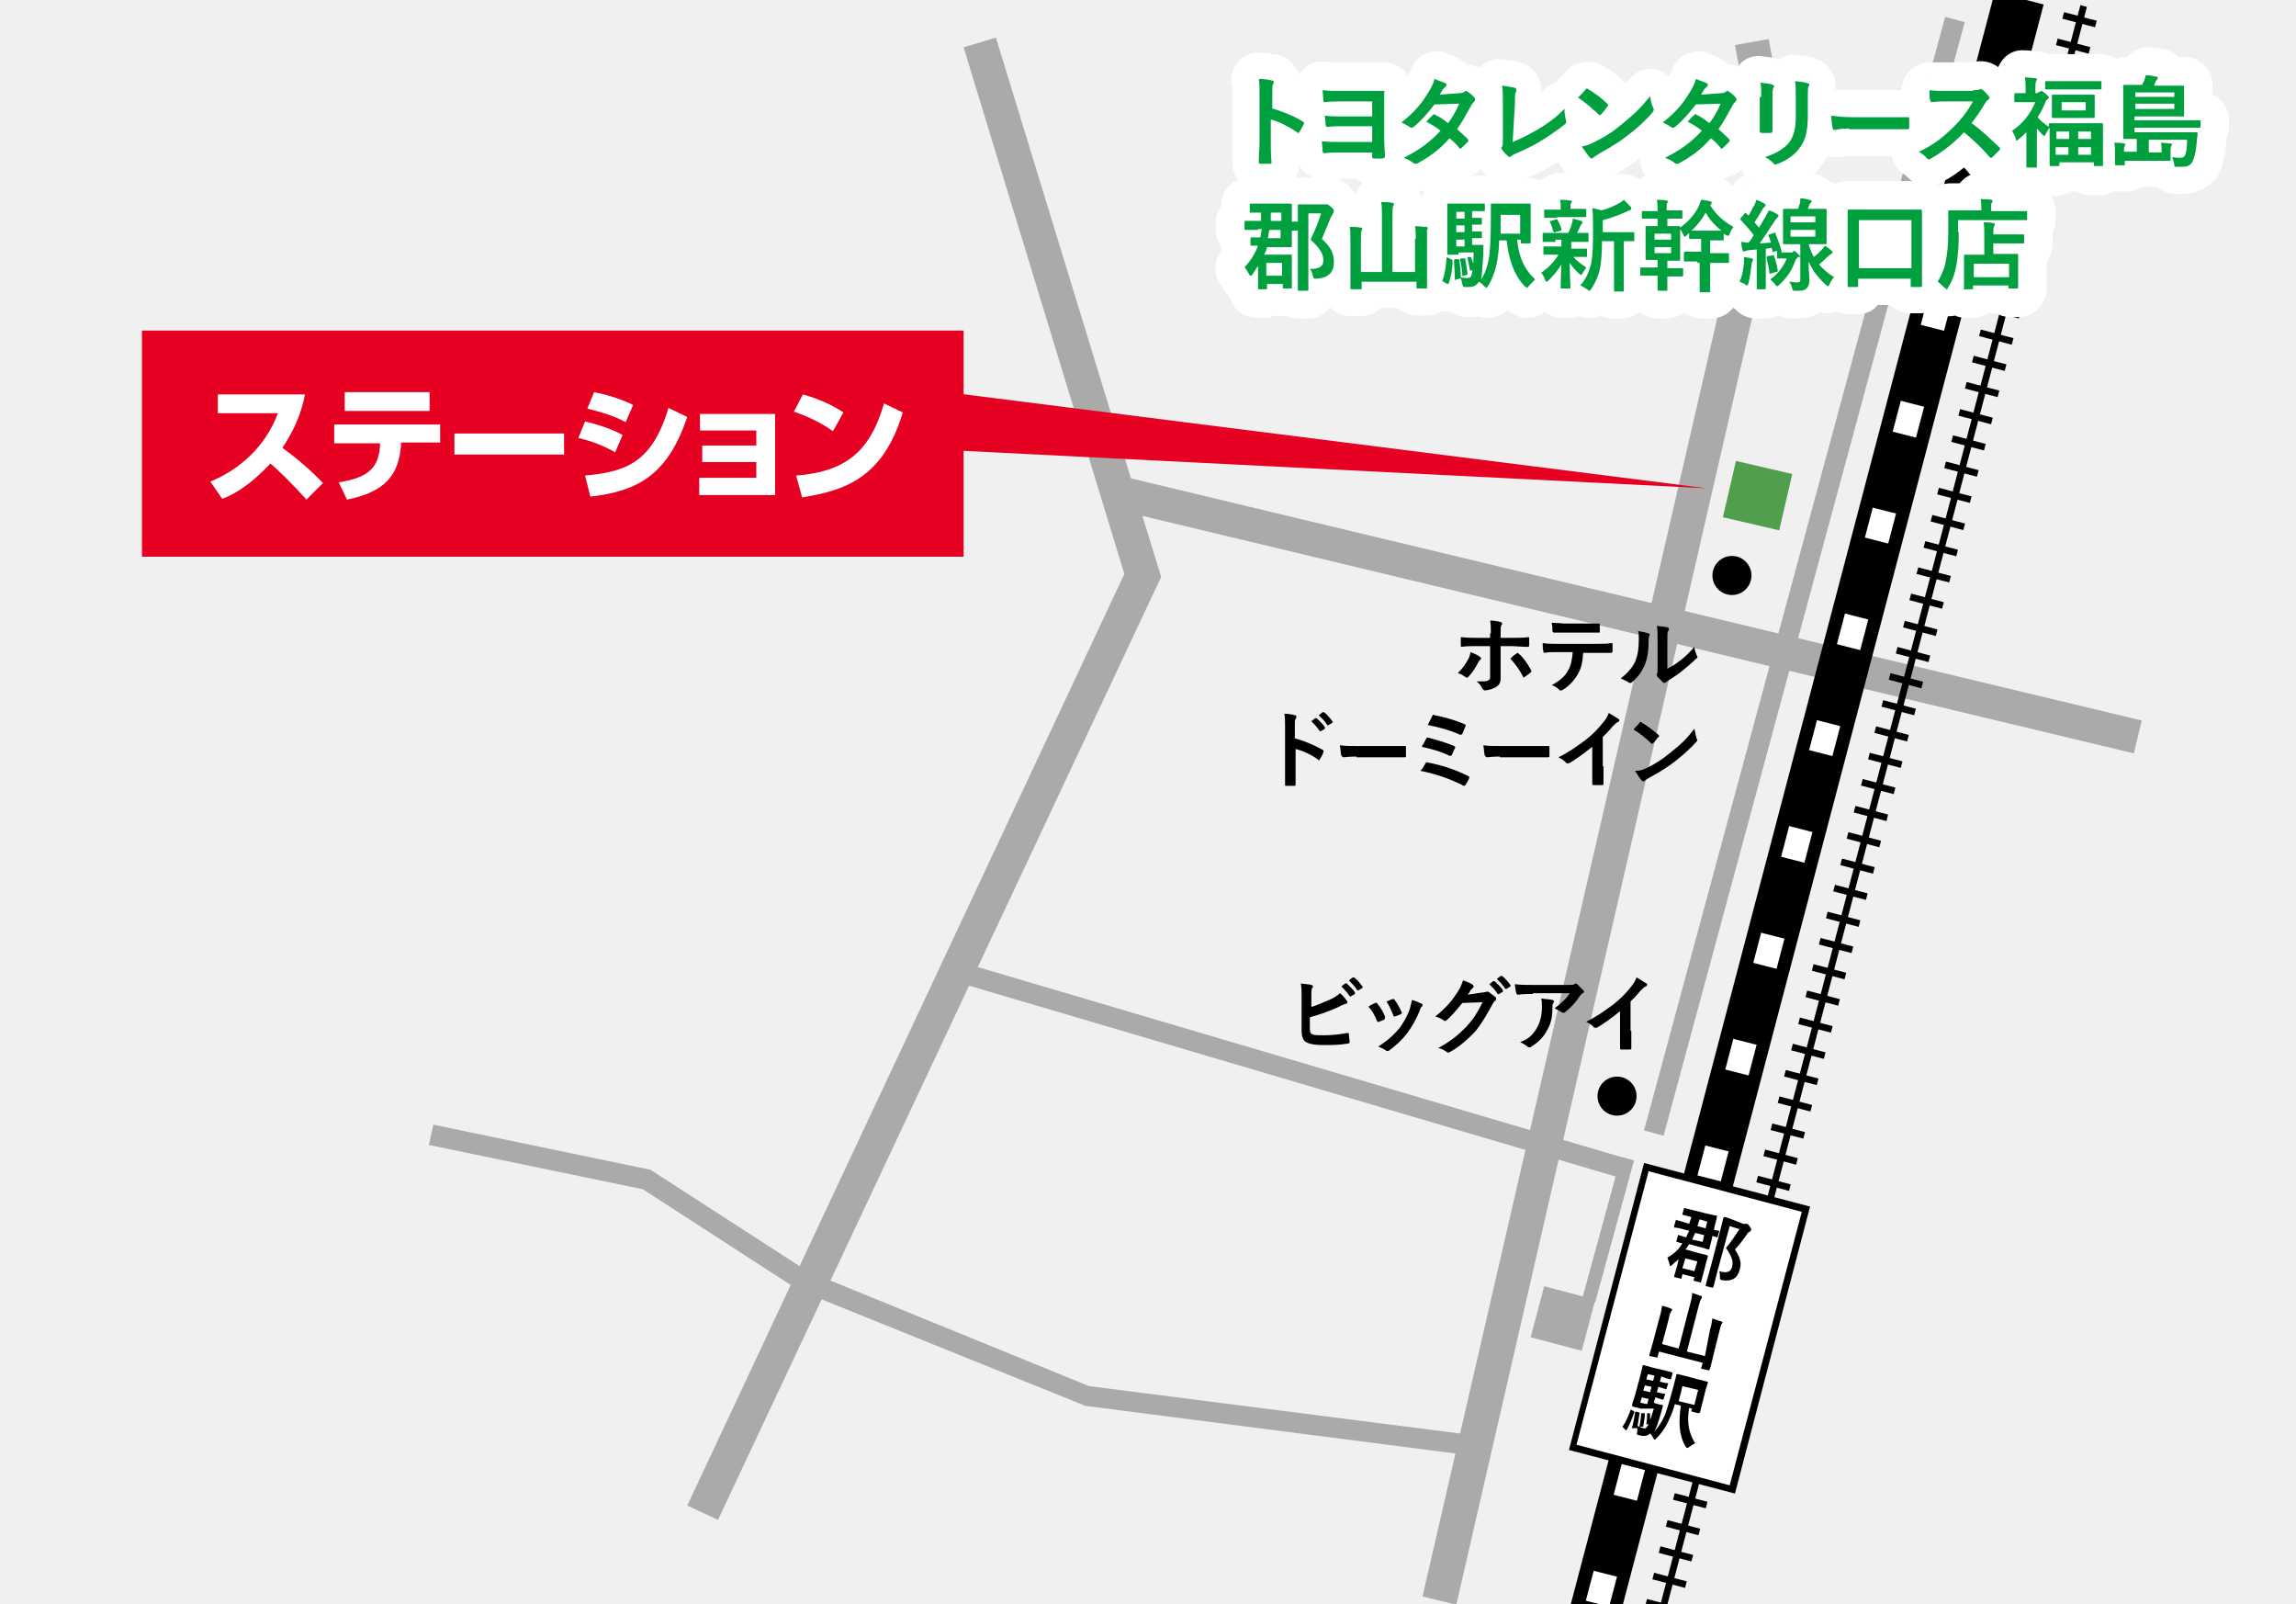 <?xml version="1.0" encoding="utf-8"?>
<!-- Generator: Adobe Illustrator 27.5.0, SVG Export Plug-In . SVG Version: 6.00 Build 0)  -->
<svg version="1.1" id="レイヤー_1" xmlns="http://www.w3.org/2000/svg" xmlns:xlink="http://www.w3.org/1999/xlink" x="0px"
	 y="0px" width="305.7px" height="213.5px" viewBox="0 0 305.7 213.5" style="enable-background:new 0 0 305.7 213.5;"
	 xml:space="preserve">
<style type="text/css">
	.st0{fill:#F0F0F0;}
	.st1{fill:#AAAAAA;}
	.st2{fill:#FFFFFF;}
	.st3{fill:#519E4D;}
	.st4{fill:#E60021;}
	.st5{fill:#00A03F;}
	.st6{fill:none;}
</style>
<rect class="st0" width="305.7" height="213.5"/>
<rect x="163.5" y="75.2" transform="matrix(0.261 -0.965 0.965 0.261 103.652 288.618)" class="st1" width="153.6" height="2.7"/>
<polygon class="st1" points="193.9,213.6 189.4,212.5 233.7,20.4 231,6 235.5,5.2 238.3,20.5 "/>
<rect x="213.8" y="11.4" transform="matrix(0.233 -0.973 0.973 0.233 86.106 272.82)" class="st1" width="4.5" height="140.9"/>
<polygon class="st1" points="95.6,202.3 91.5,200.4 149.7,76.4 128.3,6.3 132.6,5 154.6,76.8 "/>
<g>
	<g>
		<polygon class="st2" points="209.3,216.5 266.2,0 271,1.3 214.1,217.8 209.3,216.5 		"/>
		<path d="M214.7,218.8l-6.5-1.7L265.6-1.1l6.5,1.7L214.7,218.8z M210.4,215.9l3.1,0.8L269.9,1.9l-3.1-0.8L210.4,215.9z"/>
	</g>
	<path d="M209.7,215.9l0.8-3l4.3,1.1l-0.8,3L209.7,215.9L209.7,215.9z M211.5,208.9l2.7-10.1l4.3,1.1l-2.7,10.1L211.5,208.9
		L211.5,208.9z M215.3,194.7l2.7-10.1l4.3,1.1l-2.7,10.1L215.3,194.7L215.3,194.7z M219,180.6l2.7-10.1l4.3,1.1l-2.7,10.1L219,180.6
		L219,180.6z M222.7,166.4l2.7-10.1l4.3,1.1l-2.7,10.1L222.7,166.4L222.7,166.4z M226.4,152.3l2.7-10.1l4.3,1.1l-2.7,10.1
		L226.4,152.3L226.4,152.3z M230.1,138.1l2.7-10.1l4.3,1.1l-2.7,10.1L230.1,138.1L230.1,138.1z M233.9,124l2.7-10.1l4.3,1.1
		l-2.7,10.1L233.9,124L233.9,124z M237.6,109.8l2.7-10.1l4.3,1.1l-2.7,10.1L237.6,109.8L237.6,109.8z M241.3,95.7l2.7-10.1l4.3,1.1
		l-2.7,10.1L241.3,95.7L241.3,95.7z M245,81.5l2.7-10.1l4.3,1.1l-2.7,10.1L245,81.5L245,81.5z M248.7,67.4l2.7-10.1l4.3,1.1
		l-2.7,10.1L248.7,67.4L248.7,67.4z M252.5,53.2l2.7-10.1l4.3,1.1l-2.7,10.1L252.5,53.2L252.5,53.2z M256.2,39.1l2.7-10.1l4.3,1.1
		l-2.7,10.1L256.2,39.1L256.2,39.1z M259.9,24.9l2.7-10.1l4.3,1.1l-2.7,10.1L259.9,24.9L259.9,24.9z M263.6,10.8l2.7-10.1l4.3,1.1
		l-2.7,10.1L263.6,10.8L263.6,10.8z"/>
</g>
<rect x="170.6" y="95.9" transform="matrix(0.283 -0.959 0.959 0.283 -13.185 267.085)" class="st1" width="2.7" height="93"/>
<polygon class="st1" points="194.8,193.6 144.3,187.1 144.2,187 106.3,171.7 85.6,158.3 57.1,152.4 57.7,149.7 86.6,155.7 
	107.5,169.2 145,184.5 195.1,190.9 "/>
<g>
	<g>
		<rect x="136.9" y="108.6" transform="matrix(0.254 -0.967 0.967 0.254 80.281 322.192)" width="224.1" height="0.9"/>
	</g>
	<rect x="247.8" y="109.5" transform="matrix(0.254 -0.967 0.967 0.254 77.044 323.444)" width="0.9" height="4.5"/>
	<rect x="246.9" y="113.1" transform="matrix(0.254 -0.967 0.967 0.254 72.947 325.175)" width="0.9" height="4.5"/>
	<rect x="246" y="116.6" transform="matrix(0.254 -0.967 0.967 0.254 68.849 326.906)" width="0.9" height="4.5"/>
	<rect x="245" y="120.1" transform="matrix(0.254 -0.967 0.967 0.254 64.751 328.637)" width="0.9" height="4.5"/>
	<rect x="244.1" y="123.6" transform="matrix(0.254 -0.967 0.967 0.254 60.654 330.368)" width="0.9" height="4.5"/>
	<rect x="243.2" y="127.1" transform="matrix(0.254 -0.967 0.967 0.254 56.557 332.099)" width="0.9" height="4.5"/>
	<rect x="242.3" y="130.7" transform="matrix(0.254 -0.967 0.967 0.254 52.459 333.83)" width="0.9" height="4.5"/>
	<rect x="241.3" y="134.2" transform="matrix(0.254 -0.967 0.967 0.254 48.362 335.56)" width="0.9" height="4.5"/>
	<rect x="240.4" y="137.7" transform="matrix(0.254 -0.967 0.967 0.254 44.264 337.291)" width="0.9" height="4.5"/>
	<rect x="239.5" y="141.2" transform="matrix(0.254 -0.967 0.967 0.254 40.167 339.022)" width="0.9" height="4.5"/>
	<rect x="238.6" y="144.8" transform="matrix(0.254 -0.967 0.967 0.254 36.069 340.753)" width="0.9" height="4.5"/>
	<rect x="237.6" y="148.3" transform="matrix(0.254 -0.967 0.967 0.254 31.992 342.506)" width="0.9" height="4.5"/>
	<rect x="236.7" y="151.8" transform="matrix(0.254 -0.967 0.967 0.254 27.874 344.215)" width="0.9" height="4.5"/>
	<rect x="235.8" y="155.3" transform="matrix(0.254 -0.967 0.967 0.254 23.776 345.946)" width="0.9" height="4.5"/>
	<rect x="234.8" y="158.9" transform="matrix(0.254 -0.967 0.967 0.254 19.679 347.677)" width="0.9" height="4.5"/>
	<rect x="233.9" y="162.4" transform="matrix(0.254 -0.967 0.967 0.254 15.581 349.407)" width="0.9" height="4.5"/>
	<rect x="233" y="165.9" transform="matrix(0.254 -0.967 0.967 0.254 11.484 351.138)" width="0.9" height="4.5"/>
	<rect x="232.1" y="169.4" transform="matrix(0.254 -0.967 0.967 0.254 7.389 352.872)" width="0.9" height="4.5"/>
	<rect x="231.1" y="172.9" transform="matrix(0.254 -0.967 0.967 0.254 3.289 354.6)" width="0.9" height="4.5"/>
	<rect x="230.2" y="176.5" transform="matrix(0.254 -0.967 0.967 0.254 -0.809 356.331)" width="0.9" height="4.5"/>
	<rect x="229.3" y="180" transform="matrix(0.254 -0.967 0.967 0.254 -4.906 358.062)" width="0.9" height="4.5"/>
	<rect x="228.4" y="183.5" transform="matrix(0.254 -0.967 0.967 0.254 -9.004 359.793)" width="0.9" height="4.5"/>
	<rect x="227.4" y="187" transform="matrix(0.254 -0.967 0.967 0.254 -13.102 361.524)" width="0.9" height="4.5"/>
	<rect x="226.5" y="190.6" transform="matrix(0.254 -0.967 0.967 0.254 -17.199 363.255)" width="0.9" height="4.5"/>
	<rect x="225.6" y="194.1" transform="matrix(0.254 -0.967 0.967 0.254 -21.296 364.986)" width="0.9" height="4.5"/>
	<rect x="224.7" y="197.6" transform="matrix(0.254 -0.967 0.967 0.254 -25.394 366.716)" width="0.9" height="4.5"/>
	<rect x="223.7" y="201.1" transform="matrix(0.254 -0.967 0.967 0.254 -29.491 368.447)" width="0.9" height="4.5"/>
	<rect x="222.8" y="204.6" transform="matrix(0.254 -0.967 0.967 0.254 -33.589 370.178)" width="0.9" height="4.5"/>
	<rect x="221.9" y="208.2" transform="matrix(0.254 -0.967 0.967 0.254 -37.687 371.909)" width="0.9" height="4.5"/>
	<rect x="221" y="211.7" transform="matrix(0.254 -0.967 0.967 0.254 -41.784 373.639)" width="0.9" height="4.5"/>
	<rect x="276.5" y="0.3" transform="matrix(0.254 -0.967 0.967 0.254 204.068 269.787)" width="0.9" height="4.5"/>
	<rect x="275.6" y="3.9" transform="matrix(0.254 -0.967 0.967 0.254 199.97 271.518)" width="0.9" height="4.5"/>
	<rect x="274.7" y="7.4" transform="matrix(0.254 -0.967 0.967 0.254 195.873 273.249)" width="0.9" height="4.5"/>
	<rect x="273.8" y="10.9" transform="matrix(0.254 -0.967 0.967 0.254 191.775 274.979)" width="0.9" height="4.5"/>
	<rect x="272.8" y="14.4" transform="matrix(0.254 -0.967 0.967 0.254 187.706 276.72)" width="0.9" height="4.5"/>
	<rect x="271.9" y="17.9" transform="matrix(0.254 -0.967 0.967 0.254 183.58 278.442)" width="0.9" height="4.5"/>
	<rect x="271" y="21.5" transform="matrix(0.254 -0.967 0.967 0.254 179.482 280.173)" width="0.9" height="4.5"/>
	<rect x="270" y="25" transform="matrix(0.254 -0.967 0.967 0.254 175.385 281.903)" width="0.9" height="4.5"/>
	<rect x="269.1" y="28.5" transform="matrix(0.254 -0.967 0.967 0.254 171.287 283.634)" width="0.9" height="4.5"/>
	<rect x="268.2" y="32" transform="matrix(0.254 -0.967 0.967 0.254 167.19 285.365)" width="0.9" height="4.5"/>
	<rect x="267.3" y="35.6" transform="matrix(0.254 -0.967 0.967 0.254 163.096 287.097)" width="0.9" height="4.5"/>
	<rect x="266.3" y="39.1" transform="matrix(0.254 -0.967 0.967 0.254 158.995 288.827)" width="0.9" height="4.5"/>
	<rect x="265.4" y="42.6" transform="matrix(0.254 -0.967 0.967 0.254 154.898 290.558)" width="0.9" height="4.5"/>
	<rect x="264.5" y="46.1" transform="matrix(0.254 -0.967 0.967 0.254 150.8 292.288)" width="0.9" height="4.5"/>
	<rect x="263.6" y="49.6" transform="matrix(0.254 -0.967 0.967 0.254 146.702 294.019)" width="0.9" height="4.5"/>
	<rect x="262.6" y="53.2" transform="matrix(0.254 -0.967 0.967 0.254 142.605 295.75)" width="0.9" height="4.5"/>
	<rect x="261.7" y="56.7" transform="matrix(0.254 -0.967 0.967 0.254 138.507 297.481)" width="0.9" height="4.5"/>
	<rect x="260.8" y="60.2" transform="matrix(0.254 -0.967 0.967 0.254 134.41 299.212)" width="0.9" height="4.5"/>
	<rect x="259.9" y="63.7" transform="matrix(0.254 -0.967 0.967 0.254 130.312 300.943)" width="0.9" height="4.5"/>
	<rect x="258.9" y="67.3" transform="matrix(0.254 -0.967 0.967 0.254 126.215 302.674)" width="0.9" height="4.5"/>
	<rect x="258" y="70.8" transform="matrix(0.254 -0.967 0.967 0.254 122.117 304.404)" width="0.9" height="4.5"/>
	<rect x="257.1" y="74.3" transform="matrix(0.254 -0.967 0.967 0.254 118.02 306.135)" width="0.9" height="4.5"/>
	<rect x="256.2" y="77.8" transform="matrix(0.254 -0.967 0.967 0.254 113.922 307.866)" width="0.9" height="4.5"/>
	<rect x="255.2" y="81.4" transform="matrix(0.254 -0.967 0.967 0.254 109.849 309.613)" width="0.9" height="4.5"/>
	<rect x="254.3" y="84.9" transform="matrix(0.254 -0.967 0.967 0.254 105.727 311.328)" width="0.9" height="4.5"/>
	<rect x="253.4" y="88.4" transform="matrix(0.254 -0.967 0.967 0.254 101.629 313.059)" width="0.9" height="4.5"/>
	<rect x="252.4" y="91.9" transform="matrix(0.254 -0.967 0.967 0.254 97.532 314.79)" width="0.9" height="4.5"/>
	<rect x="251.5" y="95.4" transform="matrix(0.254 -0.967 0.967 0.254 93.434 316.521)" width="0.9" height="4.5"/>
	<rect x="250.6" y="99" transform="matrix(0.254 -0.967 0.967 0.254 89.337 318.252)" width="0.9" height="4.5"/>
	<rect x="249.7" y="102.5" transform="matrix(0.254 -0.967 0.967 0.254 85.242 319.985)" width="0.9" height="4.5"/>
	<rect x="248.7" y="106" transform="matrix(0.254 -0.967 0.967 0.254 81.142 321.713)" width="0.9" height="4.5"/>
</g>
<g>
	
		<rect x="213.9" y="157.5" transform="matrix(0.967 0.254 -0.254 0.967 52.35 -51.386)" class="st2" width="22" height="38.6"/>
	<path d="M231,198.8l-22.1-5.8l10-38.2l22.1,5.8L231,198.8z M209.9,192.3l20.4,5.4l9.6-36.4l-20.4-5.4L209.9,192.3z"/>
</g>
<rect x="230.2" y="62.1" transform="matrix(0.974 0.226 -0.226 0.974 20.951 -51.161)" class="st3" width="7.7" height="7.7"/>
<circle cx="215.3" cy="145.9" r="2.6"/>
<circle cx="230.6" cy="76.6" r="2.6"/>
<g>
	<path d="M224.4,163.7c-1-0.3-1.3-0.3-1.4-0.3c-0.1,0-0.1,0-0.1-0.2l0.2-0.7c0-0.1,0.1-0.2,0.1-0.1c0.1,0,0.4,0.1,1.4,0.4l0.3,0.1
		c0.1-0.3,0.2-0.6,0.3-0.9c-0.8-0.2-1.1-0.3-1.1-0.3c-0.1,0-0.1,0-0.1-0.1l0.2-0.7c0-0.1,0-0.1,0.1-0.1c0.1,0,0.3,0.1,1.2,0.3
		l1.6,0.4c0.9,0.2,1.3,0.3,1.4,0.3c0.1,0,0.1,0,0.1,0.2c0,0.1-0.1,0.4-0.3,1.2l-0.1,0.5c0.4,0.1,0.5,0.1,0.6,0.1
		c0.1,0,0.1,0,0.1,0.1l-0.2,0.7c0,0.1,0,0.1-0.1,0.1c0,0-0.2-0.1-0.6-0.2l-0.1,0.5c-0.2,0.8-0.3,1.1-0.3,1.2c0,0.1,0,0.1-0.2,0.1
		c-0.1,0-0.5-0.2-1.4-0.4l-1.1-0.3c-0.2,0.3-0.3,0.5-0.5,0.7l1.8,0.5c0.7,0.2,1,0.2,1.1,0.3c0.1,0,0.1,0,0.1,0.1
		c0,0.1-0.1,0.3-0.3,1.1l-0.2,0.8c-0.3,1.2-0.4,1.4-0.4,1.5c0,0.1,0,0.1-0.1,0.1l-0.8-0.2c-0.1,0-0.1,0-0.1-0.1l0.1-0.4l-1.6-0.4
		l-0.1,0.5c0,0.1,0,0.1-0.1,0.1l-0.8-0.2c-0.1,0-0.1,0-0.1-0.1c0-0.1,0.1-0.3,0.4-1.4l0.2-0.9c-0.3,0.3-0.6,0.5-0.9,0.8
		c-0.1,0.1-0.1,0.1-0.2,0.1c-0.1,0-0.1-0.1-0.1-0.2c-0.1-0.3-0.2-0.7-0.3-0.9c0.9-0.5,1.5-1.1,2-1.9c-0.5-0.1-0.7-0.2-0.7-0.2
		c-0.1,0-0.1,0-0.1-0.1l0.2-0.7c0-0.1,0-0.1,0.1-0.1c0.1,0,0.3,0.1,1,0.3c0.1-0.3,0.3-0.6,0.4-0.9L224.4,163.7z M224.4,167.5
		l-0.4,1.3l1.6,0.4l0.4-1.3L224.4,167.5z M226.7,165.3l0.2-0.9l-1.2-0.3c-0.1,0.3-0.3,0.6-0.4,0.9L226.7,165.3z M226.3,162.3
		c-0.1,0.3-0.2,0.6-0.3,0.9l1.1,0.3l0.2-0.9L226.3,162.3z M232.1,162.9c0.1,0,0.2,0,0.3,0c0.1,0,0.1,0,0.2,0c0.1,0,0.2,0.1,0.4,0.4
		c0.2,0.3,0.2,0.4,0.1,0.5c0,0.1-0.1,0.1-0.2,0.2c-0.1,0-0.2,0.1-0.3,0.3c-0.5,0.7-1,1.4-1.6,2c0.8,1.3,0.9,1.9,0.6,2.8
		c-0.3,1.1-1.1,1.5-2.3,1.3c-0.3-0.1-0.3-0.1-0.3-0.4c0-0.3,0-0.6-0.1-0.8c1,0.3,1.5,0.1,1.7-0.5c0.2-0.7,0.1-1.3-0.8-2.6
		c0.7-0.8,1.2-1.6,1.8-2.5l-1.3-0.4l-1.6,5.9c-0.4,1.4-0.5,2.2-0.6,2.2c0,0.1,0,0.1-0.1,0.1l-0.8-0.2c-0.1,0-0.1,0-0.1-0.1
		c0-0.1,0.2-0.8,0.6-2.2l1.2-4.6c0.4-1.4,0.5-2.2,0.6-2.2c0-0.1,0-0.1,0.2-0.1c0.1,0,0.3,0.1,0.9,0.3L232.1,162.9z"/>
	<path d="M227.7,176.9c0.2-0.6,0.2-1,0.3-1.4c0.4,0.1,0.8,0.3,1.2,0.4c0.1,0,0.2,0.1,0.1,0.2c0,0.1-0.1,0.1-0.1,0.2
		c-0.1,0.1-0.1,0.3-0.3,1l-0.8,3.2c-0.3,1.2-0.4,1.8-0.5,1.8c0,0.1,0,0.1-0.1,0.1l-0.9-0.2c-0.1,0-0.1,0-0.1-0.1l0.2-0.7l-5.8-1.5
		l-0.2,0.7c0,0.1,0,0.1-0.1,0.1l-0.9-0.2c-0.1,0-0.1,0-0.1-0.1c0-0.1,0.2-0.7,0.5-1.8l0.9-3.4c0.2-0.6,0.2-1,0.3-1.4
		c0.4,0.1,0.8,0.2,1.2,0.4c0.1,0,0.2,0.1,0.1,0.2c0,0.1-0.1,0.1-0.1,0.2c-0.1,0.1-0.2,0.3-0.3,0.9l-0.9,3.4l2.2,0.6l1.5-5.8
		c0.2-0.7,0.3-1.1,0.3-1.6c0.4,0.1,0.8,0.3,1.2,0.4c0.1,0,0.1,0.1,0.1,0.2c0,0.1-0.1,0.1-0.1,0.2c-0.1,0.1-0.2,0.4-0.4,1.2l-1.5,5.8
		l2.4,0.6L227.7,176.9z"/>
	<path d="M217.5,187.8c0.1,0.1,0.1,0.1,0.1,0.2c-0.3,0.8-0.6,1.6-1,2.3c-0.1,0.1-0.1,0.1-0.2,0l-0.3-0.3c-0.1-0.1-0.1-0.1,0-0.2
		c0.4-0.6,0.7-1.3,1-2.1c0-0.1,0.1-0.1,0.2,0L217.5,187.8z M218.5,187.5c-0.7-0.2-1-0.2-1.1-0.3c-0.1,0-0.1,0-0.1-0.2
		c0-0.1,0.1-0.4,0.4-1.3l0.7-2.6c0.2-0.8,0.3-1.2,0.3-1.3c0-0.1,0-0.1,0.1-0.1c0.1,0,0.4,0.1,1.1,0.3l1.7,0.4c0.7,0.2,1,0.2,1,0.3
		c0.1,0,0.1,0,0.1,0.1l-0.2,0.7c0,0.1,0,0.1-0.1,0.1c-0.1,0-0.4-0.1-1-0.3l-0.2-0.1l-0.2,0.7c0.7,0.2,0.9,0.2,1,0.2
		c0.1,0,0.1,0,0.1,0.1l-0.2,0.6c0,0.1,0,0.1-0.1,0.1c-0.1,0-0.3-0.1-1-0.3l-0.2,0.7c0.7,0.2,0.9,0.2,1,0.2c0.1,0,0.1,0,0.1,0.1
		l-0.2,0.6c0,0.1,0,0.1-0.1,0.1c-0.1,0-0.3-0.1-1-0.3l-0.2,0.7l0.2,0.1c0.7,0.2,0.9,0.2,0.9,0.2c0.1,0,0.1,0.1,0.1,0.2l-0.2,0.7
		c-0.4,1.5-0.7,2.3-1,2.7c0.6-0.6,1.1-1.4,1.5-2.3c0.3-0.8,0.6-1.9,1.1-3.7c0.3-1.1,0.4-1.6,0.4-1.6c0-0.1,0-0.1,0.2-0.1
		c0.1,0,0.3,0.1,1.2,0.3l1.5,0.4c0.8,0.2,1.1,0.3,1.2,0.3c0.1,0,0.1,0,0.1,0.1c0,0.1-0.1,0.4-0.3,1l-0.5,2c-0.2,0.7-0.2,1-0.3,1
		c0,0.1,0,0.1-0.2,0.1l-0.8-0.2c-0.1,0-0.1-0.1-0.1-0.2l0.1-0.2l-0.4-0.1c-0.3,1.8-0.1,3.3,0.8,4.7c-0.2,0.1-0.5,0.3-0.8,0.5
		c-0.1,0.1-0.2,0.2-0.3,0.1c-0.1,0-0.1-0.1-0.2-0.2c-0.9-1.6-0.9-3.3-0.6-5.4l-0.8-0.2c-0.2,0.7-0.4,1.3-0.7,1.9
		c-0.4,1-1,1.9-1.8,2.7c-0.1,0.1-0.2,0.2-0.2,0.1c-0.1,0-0.1-0.1-0.2-0.2c-0.1-0.3-0.3-0.5-0.4-0.6c-0.3,0.3-0.7,0.4-1.2,0.3
		c-0.1,0-0.3-0.1-0.4-0.1c-0.2-0.1-0.2-0.1-0.1-0.4c0-0.3,0-0.5,0-0.8c0.3,0.1,0.5,0.2,0.8,0.3c0.2,0.1,0.4,0,0.5-0.2
		c0.2-0.2,0.4-0.8,0.9-2.4L218.5,187.5z M218.2,188c0.1,0,0.2,0,0.1,0.1c-0.1,0.6-0.2,1.3-0.3,1.9c0,0.1,0,0.1-0.2,0.1l-0.4,0
		c-0.1,0-0.2,0-0.1-0.1c0.2-0.7,0.3-1.3,0.4-2c0-0.1,0-0.1,0.2-0.1L218.2,188z M218.9,188.1c0.1,0,0.1,0,0.1,0.1
		c0,0.5-0.1,1-0.2,1.6c0,0.1,0,0.1-0.2,0.1l-0.2,0c-0.1,0-0.2,0-0.1-0.1c0.1-0.6,0.2-1.1,0.2-1.6c0-0.1,0-0.1,0.1-0.1L218.9,188.1z
		 M219.3,186.9l0.2-0.7l-0.9-0.2l-0.2,0.7L219.3,186.9z M219.7,185.3l0.2-0.7l-0.9-0.2l-0.2,0.7L219.7,185.3z M219.6,188.1
		c0.1,0,0.1,0,0.1,0.1c0,0.3,0,0.7,0,1.2c0,0.1,0,0.1-0.1,0.1l-0.3,0.1c-0.1,0-0.1,0-0.1-0.1c0.1-0.5,0.1-0.9,0.1-1.3
		c0-0.1,0-0.1,0.1-0.1L219.6,188.1z M220.1,183.8l0.2-0.7l-0.9-0.2l-0.2,0.7L220.1,183.8z M224,184.5l-0.2,0.9
		c-0.1,0.4-0.2,0.7-0.3,1.1l2.1,0.5l0.5-2L224,184.5z"/>
</g>
<polygon class="st4" points="128.3,74.1 18.9,74.1 18.9,44 128.3,44 128.3,54.9 "/>
<g>
	<path class="st2" d="M28,64.1c3.7-1.5,7.3-4.5,9-9.1h-8v-2.5h11.6c-0.2,1-0.7,3.7-3,7.1c1.9,1.4,3.8,3,5.4,4.7l-2.2,2.2
		c-1.5-1.7-3.8-4-4.8-4.8c-3,3.2-5.3,4.3-6.4,4.7L28,64.1z"/>
	<path class="st2" d="M58.6,56.4v2.5h-5.2l0,0.3c-0.3,4.1-2.2,6.3-7.2,7.3l-1.1-2.3c3.8-0.6,5.3-1.8,5.5-4.9l0-0.3h-6.1v-2.5H58.6z
		 M57.2,52.2v2.5H45.9v-2.5H57.2z"/>
	<path class="st2" d="M75.1,57.7v2.8H60.5v-2.8H75.1z"/>
	<path class="st2" d="M81.9,60.2c-1.4-0.8-3.1-1.5-4.9-1.9l0.9-2.2c1.3,0.3,3.4,0.9,5,1.8L81.9,60.2z M77.9,63.3
		c5.3-0.5,8.9-1.6,11.1-9l2.5,1.2c-2.6,7.8-6.7,9.9-12.9,10.6L77.9,63.3z M83.3,56.2c-0.7-0.4-2.1-1.1-5.1-1.8l0.9-2.2
		c1.6,0.3,3.6,0.9,5.2,1.7L83.3,56.2z"/>
	<path class="st2" d="M103.2,55.1v10.8H93.1v-2.3h7.6v-2.1h-7.2v-2.2h7.2v-2h-7.5v-2.2H103.2z"/>
	<path class="st2" d="M110.9,57.4c-1.5-1.1-3.4-2-5.2-2.6l1.2-2.3c2.5,0.7,4.2,1.6,5.4,2.4L110.9,57.4z M106,63.3
		c6.4-0.5,9.8-3,11.7-9.6l2.5,1.2c-2.6,8.7-7.7,10.4-13.4,11.3L106,63.3z"/>
</g>
<g>
	<path d="M197,87.4c0.1,0.1,0.2,0.1,0.2,0.2c0,0.1,0,0.1-0.1,0.2c-0.1,0.1-0.2,0.2-0.3,0.4c-0.3,0.6-0.8,1.4-1.3,1.9
		c-0.1,0.1-0.1,0.1-0.2,0.1c0,0-0.1,0-0.2-0.1c-0.3-0.2-0.6-0.4-1-0.5c0.7-0.7,1.1-1.3,1.4-1.9c0.2-0.3,0.2-0.6,0.3-0.9
		C196.3,87,196.8,87.2,197,87.4z M198.5,84.3c0-0.7,0-1.2-0.1-1.7c0.5,0,1.1,0.1,1.4,0.2c0.1,0,0.2,0.1,0.2,0.2c0,0.1,0,0.1-0.1,0.2
		c-0.1,0.2-0.1,0.5-0.1,1.1v0.6h1.4c1,0,1.7,0,2.3-0.1c0.1,0,0.1,0.1,0.1,0.2c0,0.3,0,0.6,0,0.9c0,0.1,0,0.2-0.2,0.2
		c-0.7,0-1.6-0.1-2.3-0.1h-1.3l0,2.3c0,0.6,0,1.1,0,2c0,0.6-0.2,0.9-0.7,1.2c-0.4,0.2-1,0.4-1.4,0.4c-0.1,0-0.2-0.1-0.3-0.2
		c-0.2-0.4-0.4-0.7-0.8-1c0.8,0,1.3,0,1.5-0.1c0.2-0.1,0.3-0.2,0.3-0.5V86h-1.8c-0.6,0-1.4,0-2,0.1c-0.1,0-0.1-0.1-0.1-0.2
		c0-0.2,0-0.7,0-1.1c0.9,0.1,1.5,0.1,2.1,0.1h1.8V84.3z M201.9,87c0.1,0,0.1-0.1,0.1-0.1c0.1,0,0.1,0,0.2,0.1
		c0.6,0.5,1.1,1.2,1.6,2.1c0,0.1,0.1,0.1,0.1,0.2c0,0.1,0,0.1-0.1,0.2c-0.2,0.2-0.5,0.4-0.8,0.6c-0.1,0-0.1,0.1-0.1,0.1
		c0,0-0.1,0-0.1-0.1c-0.4-0.8-1-1.7-1.7-2.4C201.3,87.4,201.6,87.2,201.9,87z"/>
	<path d="M210.8,86.8c-0.1,1.3-0.2,2-0.7,2.9c-0.5,0.9-1.3,1.7-2,2.1c-0.1,0.1-0.2,0.1-0.3,0.1c-0.1,0-0.2,0-0.2-0.1
		c-0.2-0.2-0.6-0.5-1-0.6c1.1-0.6,1.8-1.2,2.2-2c0.4-0.7,0.5-1.4,0.6-2.4h-2.1c-0.6,0-1.1,0-1.7,0.1c-0.1,0-0.1-0.1-0.1-0.2
		c-0.1-0.3-0.1-0.7-0.1-1.1c0.6,0.1,1.3,0.1,1.9,0.1h5.1c0.9,0,1.5,0,2.2-0.1c0.1,0,0.1,0.1,0.1,0.2c0,0.1,0,0.7,0,0.9
		c0,0.1-0.1,0.2-0.2,0.2c-0.6,0-1.4,0-2.1,0H210.8z M208.5,84.2c-0.5,0-1,0-1.6,0c-0.1,0-0.2-0.1-0.2-0.2c0-0.3,0-0.7-0.1-1.1
		c0.8,0,1.4,0.1,1.9,0.1h2.5c0.6,0,1.3,0,1.9,0c0.1,0,0.1,0.1,0.1,0.2c0,0.3,0,0.6,0,0.8c0,0.2,0,0.2-0.1,0.2c-0.6,0-1.3,0-1.9,0
		H208.5z"/>
	<path d="M219.5,84.3c0.2,0.1,0.2,0.2,0.1,0.3c-0.1,0.2-0.1,0.5-0.1,0.8c0,1.4-0.2,2.5-0.6,3.3c-0.3,0.7-0.8,1.4-1.6,2.1
		c-0.1,0.1-0.2,0.1-0.3,0.1c-0.1,0-0.1,0-0.2-0.1c-0.3-0.2-0.6-0.3-1-0.5c0.9-0.7,1.5-1.4,1.9-2.2c0.3-0.8,0.5-1.4,0.5-3.2
		c0-0.4,0-0.6-0.1-0.9C218.7,84.1,219.2,84.2,219.5,84.3z M222,89c0.6-0.3,1.1-0.6,1.6-1c0.7-0.5,1.3-1.1,2-1.9
		c0,0.4,0.2,0.8,0.3,1.1c0,0.1,0.1,0.1,0.1,0.2c0,0.1,0,0.2-0.2,0.3c-0.6,0.6-1.1,1-1.7,1.5c-0.6,0.5-1.2,0.9-2,1.4
		c-0.2,0.1-0.2,0.2-0.3,0.2c-0.1,0.1-0.1,0.1-0.2,0.1c-0.1,0-0.1,0-0.2-0.1c-0.2-0.2-0.5-0.5-0.7-0.7c-0.1-0.1-0.1-0.2-0.1-0.2
		c0-0.1,0-0.1,0-0.2c0.1-0.1,0.1-0.3,0.1-0.9v-3.5c0-1,0-1.4-0.1-2c0.5,0.1,1.1,0.1,1.4,0.2c0.1,0,0.2,0.1,0.2,0.2
		c0,0.1,0,0.2-0.1,0.3c-0.1,0.2-0.1,0.4-0.1,1.3V89z"/>
	<path d="M172.5,98.3c1.4,0.4,2.5,0.9,3.6,1.5c0.1,0.1,0.2,0.1,0.1,0.3c-0.1,0.4-0.3,0.7-0.5,1c0,0.1-0.1,0.1-0.1,0.1
		c0,0-0.1,0-0.1-0.1c-1-0.7-2.1-1.2-3-1.4v2.5c0,0.7,0,1.4,0,2.2c0,0.1,0,0.2-0.2,0.2c-0.3,0-0.7,0-1,0c-0.2,0-0.2,0-0.2-0.2
		c0-0.8,0-1.5,0-2.2v-5.5c0-0.8,0-1.2-0.1-1.7c0.5,0,1.1,0.1,1.4,0.2c0.2,0,0.2,0.1,0.2,0.2c0,0.1,0,0.2-0.1,0.3
		c-0.1,0.1-0.1,0.4-0.1,1.1V98.3z M175.1,95.6c0.1,0,0.1,0,0.2,0c0.3,0.3,0.8,0.7,1.1,1.2c0,0.1,0,0.1,0,0.2l-0.5,0.3
		c-0.1,0.1-0.1,0-0.2,0c-0.3-0.5-0.7-0.9-1.1-1.3L175.1,95.6z M176.1,94.8c0.1,0,0.1,0,0.2,0c0.4,0.3,0.8,0.8,1.1,1.2
		c0,0.1,0.1,0.1,0,0.2l-0.5,0.3c-0.1,0.1-0.1,0-0.2,0c-0.3-0.5-0.7-0.9-1.1-1.3L176.1,94.8z"/>
	<path d="M180.6,100.7c-1.1,0-1.5,0.1-1.7,0.1c-0.1,0-0.2-0.1-0.3-0.2c-0.1-0.3-0.1-0.8-0.2-1.4c0.7,0.1,1.3,0.1,2.4,0.1h3.6
		c0.9,0,1.7,0,2.6,0c0.2,0,0.2,0,0.2,0.2c0,0.3,0,0.7,0,1.1c0,0.1,0,0.2-0.2,0.2c-0.8,0-1.7,0-2.5,0H180.6z"/>
	<path d="M189.8,101.6c0.1-0.1,0.1-0.2,0.3-0.1c1.7,0.3,3.6,0.9,5.4,1.8c0.1,0.1,0.2,0.1,0.1,0.3c-0.1,0.3-0.3,0.6-0.5,0.9
		c-0.1,0.1-0.1,0.1-0.2,0.1c0,0-0.1,0-0.2-0.1c-1.8-0.9-3.6-1.5-5.6-1.9C189.4,102.4,189.6,101.9,189.8,101.6z M189.9,98.3
		c0.1-0.1,0.1-0.2,0.3-0.1c1.2,0.3,2.5,0.7,3.4,1.1c0.2,0.1,0.2,0.2,0.1,0.3c-0.1,0.2-0.3,0.7-0.4,0.9c-0.1,0.1-0.1,0.1-0.2,0.1
		c0,0-0.1,0-0.1,0c-1.2-0.6-2.4-0.9-3.7-1.2C189.6,98.9,189.8,98.5,189.9,98.3z M190.7,95.3c0.1-0.2,0.1-0.2,0.3-0.1
		c1.2,0.2,2.9,0.7,4,1.2c0.2,0.1,0.2,0.1,0.1,0.3c-0.1,0.3-0.3,0.7-0.4,1c-0.1,0.1-0.2,0.1-0.3,0.1c-1.3-0.6-2.8-1-4.3-1.3
		C190.3,96.1,190.6,95.5,190.7,95.3z"/>
	<path d="M199.7,100.7c-1.1,0-1.5,0.1-1.7,0.1c-0.1,0-0.2-0.1-0.3-0.2c-0.1-0.3-0.1-0.8-0.2-1.4c0.7,0.1,1.3,0.1,2.4,0.1h3.6
		c0.9,0,1.7,0,2.6,0c0.2,0,0.2,0,0.2,0.2c0,0.3,0,0.7,0,1.1c0,0.1,0,0.2-0.2,0.2c-0.8,0-1.7,0-2.5,0H199.7z"/>
	<path d="M213.5,102c0,0.8,0,1.4,0,2.3c0,0.1,0,0.2-0.2,0.2c-0.4,0-0.8,0-1.1,0c-0.1,0-0.2,0-0.2-0.2c0-0.8,0-1.5,0-2.3v-2.6
		c-1,0.8-2.2,1.7-3.1,2.2c-0.1,0-0.1,0-0.2,0c-0.1,0-0.2,0-0.2-0.1c-0.3-0.3-0.6-0.5-1-0.7c1.6-0.8,2.5-1.5,3.6-2.3
		c0.9-0.7,1.7-1.5,2.4-2.4c0.4-0.5,0.5-0.7,0.7-1.2c0.5,0.3,1,0.6,1.3,0.8c0.1,0,0.1,0.1,0.1,0.2c0,0.1-0.1,0.2-0.2,0.2
		c-0.2,0.1-0.4,0.3-0.7,0.6c-0.4,0.5-0.9,1-1.3,1.4V102z"/>
	<path d="M218.3,96.2c0-0.1,0.1-0.1,0.2-0.1c0,0,0.1,0,0.1,0.1c0.6,0.3,1.5,1,2.2,1.6c0.1,0.1,0.1,0.1,0.1,0.2c0,0,0,0.1-0.1,0.1
		c-0.2,0.2-0.5,0.7-0.7,0.8C220,99,220,99,219.9,99c0,0-0.1,0-0.1-0.1c-0.7-0.7-1.5-1.3-2.3-1.8C217.7,96.8,218.1,96.5,218.3,96.2z
		 M219.3,102.2c1.4-0.7,2.1-1.2,3.2-2.1c1.4-1.1,2.1-1.8,3.1-3.1c0.1,0.6,0.2,0.9,0.3,1.3c0,0.1,0.1,0.1,0.1,0.2
		c0,0.1-0.1,0.2-0.2,0.3c-0.6,0.7-1.6,1.6-2.6,2.4c-0.9,0.7-1.9,1.4-3.4,2.2c-0.5,0.3-0.7,0.4-0.8,0.5c-0.1,0.1-0.1,0.1-0.2,0.1
		c-0.1,0-0.1,0-0.2-0.1c-0.3-0.3-0.6-0.8-0.9-1.3C218.3,102.6,218.7,102.5,219.3,102.2z"/>
</g>
<g>
	<path d="M174.4,134.1c1-0.3,1.8-0.7,2.8-1.1c0.6-0.3,0.9-0.5,1.2-0.8c0.4,0.3,0.8,0.8,0.9,1c0.1,0.1,0.1,0.1,0.1,0.2
		c0,0.1-0.1,0.2-0.2,0.2c-0.3,0.1-0.6,0.2-0.9,0.4c-1.1,0.5-2.4,1-3.9,1.4v1.5c0,0.5,0.1,0.7,0.4,0.8c0.3,0.1,0.7,0.1,1.4,0.1
		c1.1,0,2-0.1,3.2-0.3c0.2,0,0.2,0,0.2,0.2c0,0.3,0.1,0.7,0.1,1c0,0.1-0.1,0.2-0.2,0.2c-1.3,0.2-1.9,0.2-3.3,0.2
		c-1,0-1.7-0.1-2.1-0.3c-0.6-0.2-0.8-0.8-0.8-1.7V133c0-1.1,0-1.5-0.1-2.1c0.5,0.1,1.1,0.1,1.4,0.2c0.1,0,0.2,0.1,0.2,0.2
		c0,0.1,0,0.2-0.1,0.2c-0.1,0.2-0.1,0.5-0.1,1V134.1z M179.1,130.9c0.1,0,0.1,0,0.2,0c0.3,0.3,0.8,0.7,1.1,1.2c0,0.1,0,0.1,0,0.2
		l-0.5,0.3c-0.1,0.1-0.1,0-0.2,0c-0.3-0.5-0.7-0.9-1.1-1.3L179.1,130.9z M180.1,130.1c0.1,0,0.1,0,0.2,0c0.4,0.3,0.8,0.8,1.1,1.2
		c0,0.1,0.1,0.1,0,0.2l-0.5,0.3c-0.1,0.1-0.1,0-0.2,0c-0.3-0.5-0.7-0.9-1.1-1.3L180.1,130.1z"/>
	<path d="M183.1,133.5c0.1-0.1,0.2,0,0.3,0.1c0.4,0.5,0.8,1.1,1,1.7c0,0.1,0,0.1,0,0.2c0,0.1,0,0.1-0.1,0.2
		c-0.3,0.2-0.5,0.2-0.7,0.3c-0.2,0.1-0.2,0-0.3-0.2c-0.3-0.7-0.6-1.3-1.1-1.8C182.6,133.7,182.9,133.6,183.1,133.5z M189.3,133.6
		c0.1,0.1,0.1,0.1,0.1,0.2c0,0.1,0,0.1-0.1,0.2c-0.2,0.1-0.2,0.4-0.3,0.6c-0.5,1.2-1.1,2.2-1.7,3c-0.7,0.9-1.4,1.5-2.3,2.2
		c-0.1,0.1-0.2,0.1-0.3,0.1c-0.1,0-0.1,0-0.2-0.1c-0.3-0.2-0.5-0.3-1-0.5c1.4-0.9,2-1.5,2.7-2.3c0.6-0.7,1.2-1.8,1.5-2.7
		c0.1-0.4,0.2-0.7,0.3-1.2C188.5,133.2,189,133.5,189.3,133.6z M185.4,133c0.1-0.1,0.2,0,0.3,0.1c0.3,0.4,0.7,1.1,0.9,1.6
		c0.1,0.2,0,0.2-0.1,0.3c-0.2,0.1-0.5,0.2-0.8,0.3c-0.1,0-0.2,0-0.2-0.2c-0.3-0.7-0.5-1.2-0.9-1.8C185,133.2,185.2,133,185.4,133z"
		/>
	<path d="M197.4,132.1c0.3,0,0.4-0.1,0.6-0.1c0,0,0.1,0,0.1,0c0.1,0,0.1,0,0.2,0.1c0.3,0.2,0.5,0.4,0.8,0.6c0.1,0.1,0.1,0.2,0.1,0.3
		c0,0.1-0.1,0.2-0.1,0.2c-0.2,0.1-0.3,0.3-0.4,0.5c-0.8,1.5-1.5,2.6-2.2,3.5c-1,1.1-2.3,2.2-3.4,2.8c-0.1,0-0.1,0.1-0.2,0.1
		c-0.1,0-0.2,0-0.3-0.1c-0.3-0.2-0.6-0.4-1.1-0.5c1.8-1,2.6-1.7,3.8-2.9c0.9-1,1.4-1.8,2.1-3.2l-2.7,0.1c-0.9,1.1-1.5,1.8-2.1,2.3
		c-0.1,0.1-0.2,0.1-0.2,0.1c-0.1,0-0.1,0-0.2-0.1c-0.3-0.2-0.7-0.4-1.1-0.5c1.5-1.2,2.3-2.2,3-3.3c0.4-0.6,0.5-1,0.7-1.5
		c0.6,0.2,1.1,0.4,1.3,0.6c0.1,0.1,0.1,0.1,0.1,0.2c0,0.1,0,0.1-0.1,0.2c-0.1,0.1-0.2,0.2-0.3,0.3c-0.1,0.2-0.2,0.4-0.4,0.6
		L197.4,132.1z M198.8,130.6c0.1,0,0.1,0,0.2,0c0.3,0.3,0.8,0.7,1.1,1.2c0,0.1,0,0.1,0,0.2l-0.5,0.3c-0.1,0.1-0.1,0-0.2,0
		c-0.3-0.5-0.7-0.9-1.1-1.3L198.8,130.6z M199.8,129.9c0.1,0,0.1,0,0.2,0c0.4,0.3,0.8,0.8,1.1,1.2c0,0.1,0.1,0.1,0,0.2l-0.5,0.3
		c-0.1,0.1-0.1,0-0.2,0c-0.3-0.5-0.7-0.9-1.1-1.3L199.8,129.9z"/>
	<path d="M204.1,132.3c-0.6,0-1.3,0-2,0.1c-0.1,0-0.2-0.1-0.2-0.2c-0.1-0.3-0.2-0.9-0.2-1.2c0.8,0.1,1.4,0.1,2.3,0.1h4.8
		c0.5,0,0.7,0,0.8-0.1c0.1,0,0.2-0.1,0.2-0.1c0.1,0,0.2,0.1,0.3,0.2c0.2,0.2,0.5,0.5,0.7,0.7c0.1,0.1,0.1,0.1,0.1,0.2
		c0,0.1-0.1,0.2-0.2,0.2c-0.1,0.1-0.2,0.2-0.3,0.3c-0.5,0.8-1.2,1.6-2,2.2c-0.1,0.1-0.1,0.1-0.2,0.1s-0.2,0-0.3-0.1
		c-0.3-0.2-0.6-0.3-0.9-0.5c0.9-0.7,1.5-1.2,2-2H204.1z M204.7,136.7c0.4-0.8,0.6-1.6,0.6-2.7c0-0.4,0-0.7-0.1-1.1
		c0.6,0.1,1.1,0.1,1.5,0.2c0.1,0,0.2,0.1,0.2,0.2c0,0.1,0,0.1-0.1,0.2c-0.1,0.2-0.1,0.3-0.1,0.5c0,1.1-0.1,2.1-0.7,3.1
		c-0.4,0.8-1.1,1.6-2.1,2.2c-0.1,0.1-0.2,0.1-0.3,0.1c-0.1,0-0.2,0-0.2-0.1c-0.3-0.2-0.6-0.4-1-0.6
		C203.6,138.3,204.2,137.6,204.7,136.7z"/>
	<path d="M217.2,137.2c0,0.8,0,1.4,0,2.3c0,0.1,0,0.2-0.2,0.2c-0.4,0-0.8,0-1.1,0c-0.1,0-0.2,0-0.2-0.2c0-0.8,0-1.5,0-2.3v-2.6
		c-1,0.8-2.2,1.7-3.1,2.2c-0.1,0-0.1,0-0.2,0c-0.1,0-0.2,0-0.2-0.1c-0.3-0.3-0.6-0.5-1-0.7c1.6-0.8,2.5-1.5,3.6-2.3
		c0.9-0.7,1.7-1.5,2.4-2.4c0.4-0.5,0.5-0.7,0.7-1.2c0.5,0.3,1,0.6,1.3,0.8c0.1,0,0.1,0.1,0.1,0.2c0,0.1-0.1,0.2-0.2,0.2
		c-0.2,0.1-0.4,0.3-0.7,0.6c-0.4,0.5-0.9,1-1.3,1.4V137.2z"/>
</g>
<g>
	
		<rect x="205.5" y="172.9" transform="matrix(0.967 0.254 -0.254 0.967 51.468 -47.151)" class="st1" width="5.2" height="5.2"/>
	<path class="st1" d="M210.6,179.8l-6.8-1.8l1.8-6.8l6.8,1.8L210.6,179.8z M206,176.7l3.3,0.9l0.9-3.3l-3.3-0.9L206,176.7z"/>
</g>
<rect x="204.2" y="162.8" transform="matrix(0.264 -0.965 0.965 0.264 -0.361 326.974)" class="st1" width="19.6" height="1.8"/>
<g>
	<g>
		<path class="st5" d="M169.3,14.4c1.6,0.5,2.9,1,4.2,1.8c0.1,0.1,0.2,0.2,0.1,0.3c-0.2,0.4-0.4,0.8-0.6,1.1
			c-0.1,0.1-0.1,0.1-0.2,0.1c0,0-0.1,0-0.1-0.1c-1.2-0.8-2.4-1.4-3.5-1.7V19c0,0.9,0,1.6,0.1,2.6c0,0.2-0.1,0.2-0.2,0.2
			c-0.4,0-0.8,0-1.2,0c-0.2,0-0.3,0-0.3-0.2c0-1,0.1-1.8,0.1-2.6v-6.5c0-1,0-1.4-0.1-2c0.6,0,1.3,0.1,1.7,0.2c0.2,0,0.3,0.1,0.3,0.2
			c0,0.1,0,0.2-0.1,0.3c-0.1,0.2-0.1,0.5-0.1,1.2V14.4z"/>
		<path class="st2" d="M168.6,25.5c-0.3,0-0.5,0-0.8,0c-2.1-0.1-3.7-1.7-3.7-3.8c0,0,0-0.1,0-0.1c0-0.9,0-1.7,0-2.5v-6.5
			c0-0.9,0-1.1-0.1-1.3c-0.2-1.1,0.1-2.2,0.9-3.1c0.7-0.8,1.8-1.3,2.9-1.2c1,0.1,1.7,0.2,2.3,0.3c1.8,0.4,3,2,3,3.8
			c0,0.3,0,0.6-0.1,0.9c0.8,0.4,1.6,0.7,2.3,1.2c1.7,1,2.4,3,1.7,4.8c-0.2,0.6-0.5,1.2-0.8,1.7c-0.7,1.2-1.9,1.9-3.2,1.9
			c0,1-0.3,2-1,2.7c-0.4,0.4-1.3,1.2-2.7,1.2C169.1,25.5,168.8,25.5,168.6,25.5z M165.8,21.9L165.8,21.9L165.8,21.9z M175.4,15.2
			C175.4,15.2,175.4,15.2,175.4,15.2C175.4,15.2,175.4,15.2,175.4,15.2z M166.2,9.6C166.2,9.6,166.2,9.6,166.2,9.6
			C166.2,9.6,166.2,9.6,166.2,9.6z"/>
	</g>
	<g>
		<path class="st5" d="M182.7,13.5h-4c-0.8,0-1.6,0-2.3,0.1c-0.2,0-0.2-0.1-0.2-0.3c0-0.3-0.1-0.9-0.1-1.3c0.8,0.1,1.6,0.1,2.6,0.1
			h3c0.9,0,1.7,0,2.4,0c0.2,0,0.3,0,0.2,0.2c0,0.6,0,1.3,0,2.2v3.9c0,1,0.1,1.9,0.1,2.4c0,0.2-0.1,0.2-0.3,0.3c-0.3,0-0.8,0-1.1,0
			c-0.2,0-0.3,0-0.3-0.2c0-0.2,0-0.5,0-0.6h-4.1c-0.8,0-1.7,0-2.3,0.1c-0.1,0-0.2-0.1-0.2-0.3c0-0.4-0.1-0.9-0.1-1.3
			c0.9,0.1,1.6,0.1,2.6,0.1h4.1v-2.1H179c-0.7,0-1.6,0-2.2,0.1c-0.2,0-0.3-0.1-0.3-0.3c0-0.4-0.1-0.8-0.1-1.2
			c0.8,0.1,1.5,0.1,2.6,0.1h3.7V13.5z"/>
		<path class="st2" d="M183,24.6c-0.9,0-1.7-0.3-2.4-0.8h-2c-0.7,0-1.6,0-2,0.1c-2.2,0.2-4-1.5-4.1-3.6c0-0.5-0.1-1.1-0.1-1.5
			c0-0.7,0.2-1.3,0.5-1.9c0-0.1,0-0.1,0-0.2c0-0.4-0.1-1-0.1-1.5c0-0.1,0-0.3,0-0.4c-0.2-0.4-0.3-0.8-0.3-1.4c0-0.4-0.1-1-0.1-1.6
			c0-1,0.4-2,1.2-2.7c0.8-0.7,1.8-1,2.8-0.9c0.7,0.1,1.3,0.1,2.3,0.1h3c0.7,0,1.2,0,1.8,0l0.5,0c1.5-0.1,2.5,0.7,2.9,1.1
			c0.7,0.7,1.1,1.7,1.1,2.8c0,0.3,0,0.5,0,0.8c0,0.4,0,0.8,0,1.3v3.9c0,0.6,0,1.2,0,1.7l0,0.6c0,2.2-1.6,3.8-3.7,4
			C183.9,24.6,183.4,24.6,183,24.6z M176.1,9.9C176.1,9.9,176.1,9.9,176.1,9.9C176.1,9.9,176.1,9.9,176.1,9.9z"/>
	</g>
	<g>
		<path class="st5" d="M194.3,12.4c0.4,0,0.6-0.1,0.7-0.2c0.1-0.1,0.2-0.1,0.2-0.1c0.1,0,0.1,0,0.2,0.1c0.3,0.2,0.7,0.5,0.9,0.8
			c0.1,0.1,0.1,0.2,0.1,0.2c0,0.1,0,0.2-0.1,0.3c-0.1,0.1-0.3,0.3-0.4,0.5c-0.6,1.1-1.2,2.2-1.9,3.2c0.5,0.4,1,0.9,1.4,1.3
			c0.1,0.1,0.1,0.1,0.1,0.2c0,0.1,0,0.1-0.1,0.2c-0.2,0.2-0.6,0.6-0.8,0.8c-0.1,0-0.1,0.1-0.2,0.1c0,0-0.1,0-0.1-0.1
			c-0.3-0.4-0.8-0.9-1.3-1.3c-1.3,1.5-2.7,2.5-4.2,3.3c-0.1,0.1-0.2,0.1-0.3,0.1c-0.1,0-0.2,0-0.3-0.1c-0.4-0.3-0.8-0.5-1.3-0.7
			c2-1,3.4-2,4.9-3.6c-0.5-0.4-1.1-0.8-1.9-1.2c0.3-0.3,0.6-0.7,0.9-0.9c0.1-0.1,0.1-0.1,0.2-0.1c0,0,0.1,0,0.1,0.1
			c0.5,0.2,1.1,0.6,1.7,1.1c0.6-0.8,1.1-1.7,1.5-2.6l-3.3,0.1c-1.1,1.4-1.9,2.3-2.8,3c-0.1,0.1-0.2,0.1-0.3,0.1
			c-0.1,0-0.1,0-0.2-0.1c-0.3-0.2-0.7-0.4-1.1-0.6c1.9-1.5,2.8-2.7,3.7-4.2c0.4-0.7,0.6-1.1,0.7-1.6c0.4,0.2,1.1,0.4,1.5,0.6
			c0.1,0.1,0.1,0.1,0.1,0.2c0,0.1-0.1,0.2-0.2,0.3c-0.1,0.1-0.2,0.2-0.3,0.3c-0.1,0.2-0.2,0.3-0.4,0.7L194.3,12.4z"/>
		<path class="st2" d="M188.5,25.5c-0.7,0-1.6-0.2-2.5-0.9c0,0-0.1,0-0.1-0.1c-1.4-0.5-2.3-1.7-2.4-3.2c-0.1-0.9,0.2-1.8,0.8-2.5
			c-0.6-0.6-1-1.3-1.1-2.1c-0.2-1.3,0.3-2.5,1.3-3.3c1.5-1.2,2.2-2.1,2.9-3.2c0.2-0.3,0.2-0.4,0.3-0.5c0.2-1,0.9-1.9,1.8-2.4
			c0.9-0.5,2-0.6,3-0.3l0.1,0.1c0.6,0.2,1.3,0.5,2,0.9c0.3,0.2,0.5,0.3,0.7,0.6c0.8,0,1.5,0.2,2.2,0.7c0.7,0.5,1.3,1.1,1.6,1.4
			c0.7,0.7,1,1.7,1,2.7c0,1-0.4,2-1.1,2.7c-0.1,0.3-0.3,0.5-0.4,0.8c0.4,0.6,0.5,1.3,0.5,2c0,0.9-0.3,1.8-1,2.6
			c-0.3,0.4-0.9,0.9-1.3,1.3c0,0-0.1,0.1-0.1,0.1c-1.1,0.8-2.4,1-3.6,0.6c-0.8,0.6-1.7,1.2-2.6,1.7
			C190.4,25.1,189.6,25.5,188.5,25.5z"/>
	</g>
	<g>
		<path class="st5" d="M201.4,18.9c1-0.4,2-0.9,3.4-1.7c1.5-0.9,2.4-1.6,3.5-2.7c0,0.6,0.1,1.1,0.2,1.5c0.1,0.3,0,0.4-0.1,0.5
			c-1.1,0.9-2.2,1.6-3.3,2.3c-1,0.6-2,1.1-3.2,1.6c-0.3,0.1-0.6,0.3-0.7,0.4c-0.1,0.1-0.2,0.1-0.2,0.1c-0.1,0-0.1,0-0.2-0.1
			c-0.3-0.3-0.6-0.5-0.8-0.9c-0.1-0.1-0.1-0.1-0.1-0.2c0-0.1,0-0.1,0.1-0.2c0.1-0.1,0.1-0.4,0.1-0.8l0-5c0-1.1,0-1.7-0.1-2.3
			c0.7,0.1,1.4,0.2,1.7,0.3c0.1,0,0.2,0.1,0.2,0.3c0,0.1,0,0.2-0.1,0.3c-0.1,0.3-0.1,0.7-0.1,1.6L201.4,18.9z"/>
		<path class="st2" d="M200.8,24.7c-0.6,0-1.6-0.2-2.6-1c-0.5-0.5-1-1-1.4-1.6c-0.5-0.7-0.7-1.5-0.7-2.3c0-0.3,0-0.6,0.1-1
			c0,0,0,0,0,0l0-5c0-0.8,0-1.3-0.1-1.6c-0.2-1.1,0.1-2.3,0.9-3.2c0.8-0.8,1.9-1.3,3.1-1.1c1.4,0.2,2,0.3,2.3,0.4
			c1.7,0.5,2.8,2,2.8,3.7c0,0.1,0,0.2,0,0.3c0.1-0.1,0.3-0.3,0.4-0.4c1-1,2.6-1.3,3.9-0.8c1.3,0.5,2.2,1.8,2.3,3.3
			c0,0.3,0,0.5,0.1,0.6c0.5,1.6,0,3.2-1.3,4.3c-1.2,1-2.4,1.9-3.9,2.7c-1,0.6-2.2,1.2-3.6,1.8c0,0,0,0,0,0
			C202.5,24.4,201.7,24.7,200.8,24.7z M203.4,23.7C203.4,23.7,203.4,23.7,203.4,23.7C203.4,23.7,203.4,23.7,203.4,23.7z"/>
	</g>
	<g>
		<path class="st5" d="M211.1,11.9c0.1-0.1,0.1-0.1,0.2-0.1c0.1,0,0.1,0,0.2,0.1c0.7,0.4,1.8,1.2,2.5,1.9c0.1,0.1,0.1,0.1,0.1,0.2
			c0,0.1,0,0.1-0.1,0.2c-0.2,0.3-0.6,0.8-0.8,1c-0.1,0.1-0.1,0.1-0.2,0.1c-0.1,0-0.1,0-0.2-0.1c-0.8-0.8-1.7-1.6-2.7-2.2
			C210.5,12.6,210.9,12.2,211.1,11.9z M212.3,18.9c1.6-0.8,2.5-1.4,3.8-2.5c1.6-1.3,2.5-2.2,3.6-3.6c0.1,0.7,0.2,1.1,0.4,1.5
			c0,0.1,0.1,0.2,0.1,0.3c0,0.1-0.1,0.2-0.2,0.4c-0.7,0.8-1.8,1.9-3,2.8c-1.1,0.9-2.2,1.6-4,2.6c-0.6,0.4-0.8,0.5-0.9,0.6
			c-0.1,0.1-0.2,0.1-0.2,0.1c-0.1,0-0.1-0.1-0.2-0.1c-0.3-0.4-0.7-0.9-1.1-1.5C211.1,19.4,211.6,19.3,212.3,18.9z"/>
		<path class="st2" d="M211.8,24.8c-1.1,0-2.2-0.5-3-1.4c-0.5-0.6-1-1.3-1.4-2c-0.6-1-0.6-2.2-0.2-3.2c0.3-0.8,0.9-1.4,1.6-1.8
			c-0.2-0.1-0.3-0.2-0.5-0.3c-0.9-0.5-1.5-1.5-1.7-2.5c-0.2-1,0.1-2.1,0.8-2.9c0.3-0.3,0.6-0.7,1.1-1.2c1.2-1.3,3.2-1.7,4.8-0.8
			c1,0.5,2.3,1.5,3.2,2.4c0.1-0.1,0.2-0.3,0.4-0.5c0.9-1.2,2.4-1.7,3.8-1.3c1.4,0.4,2.5,1.6,2.6,3.1c0,0.4,0.1,0.5,0.1,0.6
			c0.2,0.5,0.3,1.1,0.3,1.6c0,1.5-0.8,2.4-1.1,2.7c-0.9,1-2.2,2.3-3.6,3.3c-1.3,1-2.6,1.8-4.4,2.9c-0.1,0.1-0.2,0.1-0.3,0.2
			C213.7,24.4,212.7,24.8,211.8,24.8z M214.6,23.6C214.5,23.7,214.5,23.7,214.6,23.6C214.5,23.7,214.5,23.7,214.6,23.6z M209.4,18.5
			C209.4,18.5,209.4,18.5,209.4,18.5C209.4,18.5,209.4,18.5,209.4,18.5z M210.8,15.4c0.1,0,0.1,0,0.2,0c0.5-0.3,0.9-0.5,1.3-0.8
			l-1.8-1.4c0,0.2-0.1,0.5-0.1,0.7C210.5,14.6,210.6,15.1,210.8,15.4z M209.6,15C209.6,15,209.6,15,209.6,15
			C209.6,15,209.6,15,209.6,15z"/>
	</g>
	<g>
		<path class="st5" d="M229.1,12.4c0.4,0,0.6-0.1,0.7-0.2c0.1-0.1,0.2-0.1,0.2-0.1c0.1,0,0.1,0,0.2,0.1c0.3,0.2,0.7,0.5,0.9,0.8
			c0.1,0.1,0.1,0.2,0.1,0.2c0,0.1,0,0.2-0.1,0.3c-0.1,0.1-0.3,0.3-0.4,0.5c-0.6,1.1-1.2,2.2-1.9,3.2c0.5,0.4,1,0.9,1.4,1.3
			c0.1,0.1,0.1,0.1,0.1,0.2c0,0.1,0,0.1-0.1,0.2c-0.2,0.2-0.6,0.6-0.8,0.8c-0.1,0-0.1,0.1-0.2,0.1c0,0-0.1,0-0.1-0.1
			c-0.3-0.4-0.8-0.9-1.3-1.3c-1.3,1.5-2.7,2.5-4.2,3.3c-0.1,0.1-0.2,0.1-0.3,0.1c-0.1,0-0.2,0-0.3-0.1c-0.4-0.3-0.8-0.5-1.3-0.7
			c2-1,3.4-2,4.9-3.6c-0.5-0.4-1.1-0.8-1.9-1.2c0.3-0.3,0.6-0.7,0.9-0.9c0.1-0.1,0.1-0.1,0.2-0.1c0,0,0.1,0,0.1,0.1
			c0.5,0.2,1.1,0.6,1.7,1.1c0.6-0.8,1.1-1.7,1.5-2.6l-3.3,0.1c-1.1,1.4-1.9,2.3-2.8,3c-0.1,0.1-0.2,0.1-0.3,0.1
			c-0.1,0-0.1,0-0.2-0.1c-0.3-0.2-0.7-0.4-1.1-0.6c1.9-1.5,2.8-2.7,3.7-4.2c0.4-0.7,0.6-1.1,0.7-1.6c0.4,0.2,1.1,0.4,1.5,0.6
			c0.1,0.1,0.1,0.1,0.1,0.2c0,0.1-0.1,0.2-0.2,0.3c-0.1,0.1-0.2,0.2-0.3,0.3c-0.1,0.2-0.2,0.3-0.4,0.7L229.1,12.4z"/>
		<path class="st2" d="M223.3,25.5c-0.7,0-1.6-0.2-2.5-0.9c0,0-0.1,0-0.1-0.1c-1.4-0.5-2.3-1.7-2.4-3.2c-0.1-0.9,0.2-1.8,0.8-2.5
			c-0.6-0.6-1-1.3-1.1-2.1c-0.2-1.3,0.3-2.5,1.3-3.3c1.5-1.2,2.2-2.1,2.9-3.2c0.2-0.3,0.2-0.4,0.3-0.5c0.2-1,0.9-1.9,1.8-2.4
			c0.9-0.5,2-0.6,3-0.3l0.1,0.1c0.6,0.2,1.3,0.5,2,0.9c0.3,0.2,0.5,0.3,0.7,0.6c0.8,0,1.5,0.2,2.2,0.7c0.7,0.5,1.3,1.1,1.6,1.4
			c0.7,0.7,1,1.7,1,2.7c0,1-0.4,2-1.1,2.7c-0.1,0.3-0.3,0.5-0.4,0.8c0.4,0.6,0.5,1.3,0.5,2c0,0.9-0.3,1.8-1,2.6
			c-0.3,0.4-0.9,0.9-1.3,1.3c0,0-0.1,0.1-0.1,0.1c-1.1,0.8-2.4,1-3.6,0.6c-0.8,0.6-1.7,1.2-2.6,1.7
			C225.1,25.1,224.4,25.5,223.3,25.5z"/>
	</g>
	<g>
		<path class="st5" d="M234.5,12.9c0-0.9,0-1.4-0.1-1.9c0.6,0.1,1.3,0.1,1.6,0.3c0.2,0,0.2,0.1,0.2,0.2c0,0.1,0,0.1-0.1,0.2
			c-0.1,0.3-0.1,0.6-0.1,1.3v2.7c0,0.7,0,1.2,0,1.7c0,0.2-0.1,0.3-0.3,0.3h-1.1c-0.2,0-0.3-0.1-0.3-0.2c0-0.5,0-1.2,0-1.8V12.9z
			 M240.7,15.4c0,2-0.3,3.3-1.1,4.3c-0.6,0.9-1.8,1.7-2.9,2.1c-0.1,0-0.2,0.1-0.3,0.1c-0.1,0-0.2,0-0.3-0.2
			c-0.3-0.3-0.7-0.6-1.1-0.8c1.4-0.4,2.5-1.1,3.2-1.9c0.6-0.8,0.9-1.9,0.9-3.5v-2.5c0-1.1,0-1.6-0.1-2.2c0.6,0.1,1.3,0.1,1.7,0.3
			c0.1,0,0.2,0.1,0.2,0.2c0,0.1,0,0.1-0.1,0.2c-0.1,0.3-0.1,0.6-0.1,1.4V15.4z"/>
		<path class="st2" d="M236.5,25.5c-0.8,0-1.9-0.2-2.9-1.2c0,0-0.1-0.1-0.2-0.1c-1.3-0.7-2.1-2.1-2-3.6c0-0.3,0.1-0.6,0.2-0.9
			c-0.5-0.7-0.8-1.5-0.8-2.4c0-0.2,0-0.5,0-0.8c0-0.3,0-0.6,0-0.9v-2.6c0-0.8,0-1-0.1-1.2c-0.2-1.1,0.1-2.3,0.9-3.2
			c0.8-0.9,1.9-1.3,3.1-1.1c0.9,0.1,1.5,0.2,2.2,0.4c0.7-0.5,1.5-0.7,2.3-0.6c1,0.1,1.9,0.2,2.5,0.5c1.6,0.5,2.7,2,2.7,3.7
			c0,0.4-0.1,0.8-0.2,1.2c0,0.1,0,0.3,0,0.5v2.5c0,1.9-0.2,4.4-1.8,6.5c-1.1,1.4-2.8,2.6-4.6,3.3C237.5,25.4,237,25.5,236.5,25.5z"
			/>
	</g>
	<g>
		<path class="st5" d="M246.2,17.1c-1.3,0-1.8,0.2-1.9,0.2c-0.2,0-0.3-0.1-0.3-0.3c-0.1-0.3-0.1-0.9-0.2-1.6
			c0.9,0.1,1.5,0.2,2.9,0.2h4.3c1,0,2,0,3,0c0.2,0,0.2,0,0.2,0.2c0,0.4,0,0.8,0,1.2c0,0.2-0.1,0.2-0.2,0.2c-1,0-2,0-2.9,0H246.2z"/>
		<path class="st2" d="M244.2,20.9c-1.9,0-3.5-1.3-3.9-3.2c-0.1-0.6-0.2-1.6-0.3-2c-0.1-1.1,0.3-2.2,1.2-2.9c0.8-0.8,1.9-1.1,3-0.9
			c0.6,0.1,1.1,0.1,2.3,0.1h4.3c0.6,0,1.3,0,2,0l1,0c1.4-0.1,2.4,0.6,2.8,1c0.4,0.4,1.1,1.3,1.2,2.6c0,0.5,0,1.1,0,1.6
			c0,1-0.5,2-1.2,2.6c-0.4,0.4-1.4,1.1-2.8,1c-1,0-1.9,0-2.8,0h-4.8c-0.7,0-1,0.1-1.2,0.1C244.9,20.9,244.6,20.9,244.2,20.9z
			 M254.1,19.2C254.1,19.2,254.1,19.2,254.1,19.2C254.1,19.2,254.1,19.2,254.1,19.2z M254,13.5c0,0,0.1,0,0.1,0
			C254.1,13.5,254.1,13.5,254,13.5z"/>
	</g>
	<g>
		<path class="st5" d="M262.7,12c0.5,0,0.7,0,0.9-0.1c0.1,0,0.1-0.1,0.1-0.1c0.1,0,0.1,0.1,0.2,0.1c0.3,0.2,0.6,0.6,0.9,0.9
			c0,0.1,0.1,0.1,0.1,0.2c0,0.1-0.1,0.2-0.2,0.3c-0.2,0.1-0.3,0.3-0.5,0.6c-0.5,0.9-1.1,1.7-1.7,2.5c1.3,0.9,2.4,2,3.7,3.2
			c0.1,0.1,0.1,0.1,0.1,0.2s0,0.1-0.1,0.2c-0.3,0.3-0.6,0.6-0.9,0.9c-0.1,0.1-0.1,0.1-0.2,0.1c-0.1,0-0.1,0-0.2-0.1
			c-1.1-1.3-2.2-2.3-3.4-3.3c-1.5,1.6-3,2.7-4.4,3.5c-0.1,0.1-0.2,0.1-0.3,0.1c-0.1,0-0.2,0-0.2-0.1c-0.3-0.4-0.7-0.6-1.1-0.9
			c2.1-1,3.3-2,4.7-3.4c1-1,1.7-1.9,2.5-3.3l-3.4,0c-0.7,0-1.4,0-2.1,0.1c-0.1,0-0.1-0.1-0.2-0.2c-0.1-0.3-0.1-0.9-0.1-1.4
			c0.7,0.1,1.4,0.1,2.2,0.1H262.7z"/>
		<path class="st2" d="M256.8,24.8c-1.1,0-2.2-0.5-3-1.4c0,0-0.1,0-0.1-0.1c-1.2-0.6-1.9-1.9-1.9-3.2c0-1.3,0.8-2.6,2-3.2
			c0.4-0.2,0.7-0.3,1-0.5c-0.7-0.5-1.2-1.3-1.4-2.3c-0.2-0.9-0.2-2-0.2-2.1c0-1,0.4-2,1.2-2.7c0.7-0.7,1.7-1,2.7-1c0.6,0,1.2,0,2,0
			h3.5c1.1-0.3,2.3-0.2,3.4,0.6c0.1,0,0.2,0.1,0.2,0.2c0.7,0.5,1.2,1.2,1.6,1.6c0.1,0.1,0.1,0.2,0.2,0.3c0.4,0.6,0.6,1.3,0.6,2
			c0,1-0.4,1.9-1.1,2.7c0.4,0.4,0.9,0.8,1.3,1.3c0.7,0.7,1.2,1.7,1.2,2.7c0,0.9-0.3,1.8-0.9,2.5c-0.4,0.5-0.8,0.9-1.3,1.3
			c-0.7,0.6-1.6,1-2.6,1c-0.7,0-1.8-0.2-2.8-1.2c-0.1-0.1-0.1-0.1-0.2-0.2c-0.2-0.3-0.4-0.5-0.7-0.8c-0.9,0.7-1.7,1.3-2.7,1.8
			c-0.1,0.1-0.2,0.1-0.3,0.1C258.3,24.5,257.7,24.8,256.8,24.8z M253.8,23.4C253.8,23.4,253.8,23.4,253.8,23.4
			C253.8,23.4,253.8,23.4,253.8,23.4z M263.6,22.1C263.6,22.1,263.6,22.1,263.6,22.1C263.6,22.1,263.6,22.1,263.6,22.1z M256.7,10
			C256.7,10,256.7,10,256.7,10C256.7,10,256.7,10,256.7,10z M256.7,10C256.7,10,256.7,10,256.7,10C256.7,10,256.7,10,256.7,10z
			 M256.9,9.9c-0.1,0-0.1,0-0.2,0C256.7,10,256.8,10,256.9,9.9C256.9,9.9,256.9,9.9,256.9,9.9z"/>
	</g>
	<g>
		<path class="st5" d="M271.3,12.3c0.1,0,0.2,0,0.3-0.1c0,0,0.1-0.1,0.2-0.1c0.1,0,0.2,0.1,0.6,0.4c0.3,0.3,0.4,0.4,0.4,0.4
			c0,0.1,0,0.2-0.2,0.3c-0.1,0.1-0.2,0.2-0.3,0.5c-0.3,0.7-0.6,1.3-1,1.9c0.4,0.5,0.8,0.8,1.5,1.3c0-0.2,0-0.3,0-0.4
			c0-0.1,0-0.1,0.1-0.1c0.1,0,0.5,0,1.8,0h3.4c1.2,0,1.7,0,1.8,0c0.1,0,0.1,0,0.1,0.1c0,0.1,0,0.5,0,1.6v1.4c0,2,0,2.4,0,2.5
			c0,0.1,0,0.1-0.1,0.1h-1c-0.1,0-0.1,0-0.1-0.1v-0.4h-4.6v0.4c0,0.1,0,0.1-0.2,0.1h-1c-0.1,0-0.1,0-0.1-0.1c0-0.1,0-0.5,0-2.5v-1.2
			c0-0.6,0-1,0-1.3c-0.2,0.2-0.4,0.6-0.6,1c0,0.1-0.1,0.1-0.1,0.1s-0.1-0.1-0.3-0.2c-0.2-0.2-0.4-0.5-0.7-0.8v3.1c0,1,0,1.9,0,2
			c0,0.1,0,0.1-0.2,0.1h-1c-0.1,0-0.2,0-0.2-0.1c0-0.1,0-1,0-2v-2.6c-0.3,0.3-0.6,0.6-1,0.9c-0.1,0.1-0.2,0.2-0.3,0.2
			s-0.1-0.1-0.1-0.2c-0.1-0.4-0.3-0.7-0.5-1.1c1.4-0.9,2.4-2.2,3.1-3.8h-1.3c-1,0-1.3,0-1.4,0c-0.1,0-0.1,0-0.1-0.1v-1
			c0-0.1,0-0.1,0.1-0.1c0.1,0,0.4,0,1.4,0v-0.5c0-0.7,0-1.1-0.1-1.6c0.5,0,1,0.1,1.4,0.1c0.1,0,0.2,0.1,0.2,0.1c0,0.1,0,0.2-0.1,0.3
			c-0.1,0.2-0.1,0.4-0.1,1v0.6H271.3z M274.3,11.9c-1.3,0-1.7,0-1.8,0c-0.1,0-0.2,0-0.2-0.1v-0.9c0-0.1,0-0.1,0.2-0.1
			c0.1,0,0.5,0,1.8,0h3.6c1.3,0,1.7,0,1.7,0c0.1,0,0.2,0,0.2,0.1v0.9c0,0.1,0,0.1-0.2,0.1c-0.1,0-0.5,0-1.7,0H274.3z M277.2,12.6
			c1.1,0,1.5,0,1.6,0c0.1,0,0.1,0,0.1,0.1c0,0.1,0,0.3,0,0.9v1.1c0,0.6,0,0.8,0,0.9c0,0.1,0,0.1-0.1,0.1c-0.1,0-0.5,0-1.6,0h-2.3
			c-1.1,0-1.5,0-1.6,0c-0.1,0-0.1,0-0.1-0.1c0-0.1,0-0.3,0-0.9v-1.1c0-0.6,0-0.8,0-0.9c0-0.1,0-0.1,0.1-0.1c0.1,0,0.5,0,1.6,0H277.2
			z M273.8,18.5h1.7v-1h-1.7V18.5z M275.4,20.6v-1h-1.7v1H275.4z M277.7,13.6h-3.2v1.1h3.2V13.6z M276.7,17.5v1h1.7v-1H276.7z
			 M278.4,20.6v-1h-1.7v1H278.4z"/>
		<path class="st2" d="M270.7,25.9h-1c-2.2,0-3.8-1.6-3.8-3.8l0-0.2c0-0.1,0-0.3,0-0.5c-0.5-0.4-1-1.1-1.2-1.9c0-0.1,0-0.2-0.1-0.2
			c-0.8-1.3-0.7-3,0.2-4.1c-0.3-0.5-0.4-1.1-0.4-1.7v-1c0-1.3,0.6-2.4,1.5-3c0.1-0.6,0.4-1.1,0.7-1.5c0.7-0.9,1.8-1.4,2.9-1.3
			c0.6,0,1.2,0.1,1.8,0.1c0.5,0.1,0.9,0.2,1.4,0.4l0.1,0c0.2,0,0.6,0,1.5,0h3.6c0.9,0,1.4,0,1.5,0c0,0,0.2,0,0.2,0
			c2.2,0,3.8,1.6,3.8,3.8v0.9c0,1-0.3,1.8-0.9,2.5v0c0.5,0.6,0.7,1.4,0.7,2.3l0,0.2c0,0.2,0,0.6,0,1.4v1.4c0,1.7,0,2.2,0,2.4
			c0,0,0,0.1,0,0.1c0,2.1-1.6,3.8-3.8,3.8h-1c-0.7,0-1.4-0.2-1.9-0.5h-0.9c-0.6,0.4-1.3,0.6-2.1,0.6h-1c-0.3,0-0.6,0-0.9-0.1
			C271.4,25.9,271.1,25.9,270.7,25.9z"/>
	</g>
	<g>
		<path class="st5" d="M286.1,18.6v1.7h1.7v-0.6c0-0.3,0-0.5-0.1-0.7c0.5,0,0.9,0.1,1.3,0.1c0.1,0,0.2,0.1,0.2,0.1
			c0,0.1-0.1,0.2-0.1,0.2c0,0.1-0.1,0.2-0.1,0.5v0.8c0,0.2,0,0.4,0,0.5c0,0.1,0,0.2-0.1,0.2c-0.4,0-1,0-1.9,0h-4.1v0.5
			c0,0.1,0,0.1-0.1,0.1h-1c-0.1,0-0.2,0-0.2-0.1c0-0.1,0-0.3,0-0.7V20c0-0.4,0-0.6-0.1-1c0.5,0,0.9,0,1.3,0.1c0.1,0,0.2,0.1,0.2,0.1
			c0,0.1,0,0.1-0.1,0.2c0,0.1-0.1,0.2-0.1,0.3v0.5h1.7v-1.7c-1.1,0-1.7,0-1.7,0c-0.1,0-0.1,0-0.1-0.1c0-0.1,0-0.6,0-1.6V13
			c0-1.1,0-1.5,0-1.6c0-0.1,0-0.1,0.1-0.1c0.1,0,0.5,0,1.8,0h0.6c0.1-0.2,0.2-0.4,0.3-0.6c0.1-0.2,0.1-0.4,0.2-0.7
			c0.4,0,0.9,0.1,1.4,0.2c0.1,0,0.2,0.1,0.2,0.2s-0.1,0.1-0.1,0.2c-0.1,0.1-0.2,0.2-0.2,0.3c-0.1,0.2-0.1,0.3-0.2,0.5h2
			c1.3,0,1.7,0,1.8,0c0.1,0,0.2,0,0.2,0.1c0,0.1,0,0.4,0,1.1v1.6c0,0.8,0,1,0,1.1c0,0.2,0,0.2-0.2,0.2c-0.1,0-0.5,0-1.8,0h-4.6V16
			h6.8c1.3,0,1.7,0,1.8,0c0.1,0,0.2,0,0.2,0.1v0.7c0,0.1,0,0.2-0.2,0.2c-0.1,0-0.5,0-1.8,0h-6.8v0.6h6.4c1.3,0,1.8,0,1.8,0
			c0.1,0,0.2,0,0.2,0.2c0,0.3-0.1,0.6-0.1,0.9c-0.1,1.5-0.4,2.6-0.7,3c-0.3,0.4-0.7,0.5-1.3,0.5c-0.2,0-0.4,0-0.7,0
			c-0.3,0-0.3,0-0.3-0.3c-0.1-0.4-0.2-0.8-0.3-1c0.4,0.1,0.8,0.1,1.1,0.1c0.3,0,0.5-0.1,0.6-0.3c0.2-0.3,0.3-1.2,0.3-2.1H286.1z
			 M284.3,12.3v0.6h5.2v-0.6H284.3z M289.5,13.8h-5.2v0.7h5.2V13.8z"/>
		<path class="st2" d="M290.6,25.8c-0.3,0-0.6,0-0.9,0c-0.9,0-1.8-0.3-2.4-0.9c0,0-0.1,0-0.1,0h-2.1c-0.6,0.4-1.3,0.6-2.2,0.6h-1
			c-2.2,0-3.8-1.6-3.8-3.8c0-0.1,0-0.2,0-0.4c0-0.1,0-0.1,0-0.3V20c0-0.3,0-0.3,0-0.4c-0.2-1.1,0.1-2.2,0.8-3
			c0.1-0.1,0.2-0.2,0.4-0.4V13c0-0.8,0-1.2,0-1.4c0,0,0-0.2,0-0.2c0-2.2,1.6-3.8,3.8-3.8l0.1,0c0.7-0.9,1.9-1.4,3.1-1.3
			c0.6,0.1,1.1,0.1,1.7,0.2c0.8,0.1,1.5,0.5,2.1,1.1c0.2,0,0.4,0,0.5,0c0,0,0.2,0,0.2,0c2.2,0,3.8,1.6,3.8,3.8c0,0.1,0,0.1,0,0.3
			c0,0.1,0,0.4,0,0.8v0.1c1.3,0.6,2.2,1.9,2.2,3.5v0.7c0,0.7-0.2,1.3-0.4,1.8c0,0.1,0,0.2,0,0.4c-0.2,2.5-0.7,3.9-1.5,5
			C294,24.8,292.7,25.8,290.6,25.8z"/>
	</g>
	<g>
		<path class="st5" d="M167.5,30.6c-1.2,0-1.7,0-1.7,0c-0.1,0-0.1,0-0.1-0.2v-0.8c0-0.2,0-0.2,0.1-0.2c0.1,0,0.5,0,1.7,0h0.4
			c0-0.4,0-0.7,0-1.1c-1,0-1.3,0-1.4,0c-0.1,0-0.1,0-0.1-0.1v-0.9c0-0.1,0-0.2,0.1-0.2c0.1,0,0.4,0,1.5,0h2c1.1,0,1.7,0,1.8,0
			c0.1,0,0.2,0,0.2,0.2c0,0.1,0,0.5,0,1.5v0.7c0.4,0,0.6,0,0.7,0c0.1,0,0.1,0,0.1,0.1v0.9c0,0.1,0,0.2-0.1,0.2c-0.1,0-0.3,0-0.7,0
			v0.6c0,1,0,1.4,0,1.5c0,0.1,0,0.1-0.2,0.1c-0.1,0-0.6,0-1.8,0h-1.3c-0.1,0.4-0.2,0.7-0.4,1h2.3c0.8,0,1.3,0,1.3,0
			c0.1,0,0.1,0,0.1,0.1c0,0.1,0,0.4,0,1.4v1c0,1.5,0,1.8,0,1.9c0,0.1,0,0.1-0.1,0.1h-1c-0.1,0-0.1,0-0.1-0.1v-0.5h-2.1v0.6
			c0,0.1,0,0.1-0.1,0.1h-1c-0.1,0-0.1,0-0.1-0.1c0-0.1,0-0.4,0-1.8v-1.2c-0.3,0.4-0.5,0.8-0.8,1.2c-0.1,0.1-0.1,0.1-0.2,0.1
			c-0.1,0-0.1-0.1-0.2-0.2c-0.2-0.4-0.4-0.7-0.6-0.9c0.8-0.9,1.4-1.8,1.8-2.9c-0.6,0-0.9,0-0.9,0c-0.1,0-0.1,0-0.1-0.1v-0.9
			c0-0.1,0-0.1,0.1-0.1c0.1,0,0.4,0,1.2,0c0.1-0.4,0.1-0.7,0.2-1.1H167.5z M168.6,35v1.7h2.1V35H168.6z M170.5,31.7v-1.1h-1.5
			c-0.1,0.4-0.1,0.8-0.2,1.1H170.5z M169.2,28.3c0,0.4,0,0.8,0,1.1h1.4v-1.1H169.2z M176.2,27.2c0.2,0,0.3,0,0.3,0
			c0.1,0,0.1,0,0.2,0c0.1,0,0.2,0.1,0.6,0.4c0.3,0.3,0.3,0.4,0.3,0.5c0,0.1-0.1,0.2-0.1,0.3c-0.1,0.1-0.1,0.2-0.3,0.5
			c-0.4,1-0.8,1.9-1.2,2.9c1.3,1.2,1.6,2,1.6,3.1c0,1.4-0.8,2.1-2.3,2.2c-0.4,0-0.4,0-0.5-0.4c-0.1-0.4-0.2-0.7-0.4-0.9
			c1.2,0,1.8-0.3,1.8-1.1c0-0.8-0.3-1.5-1.7-2.8c0.5-1.1,1-2.2,1.4-3.5h-1.7v7.4c0,1.8,0,2.7,0,2.8c0,0.1,0,0.1-0.1,0.1h-1.1
			c-0.1,0-0.2,0-0.2-0.1c0-0.1,0-1,0-2.8v-5.7c0-1.8,0-2.7,0-2.8c0-0.1,0-0.1,0.2-0.1c0.1,0,0.4,0,1.2,0H176.2z"/>
		<path class="st2" d="M174.1,42.4h-1.1c-0.6,0-1.1-0.1-1.6-0.3h-0.7c-0.3,0-0.6,0-0.9-0.1c-0.4,0.2-0.9,0.3-1.4,0.3h-1
			c-1.8,0-3.2-1.1-3.6-2.7c-0.4-0.4-0.8-0.8-1-1.4c-1.2-1.3-1.3-3.3-0.2-4.7c0-0.2-0.1-0.5-0.1-0.7v-0.2c-0.4-0.6-0.6-1.3-0.6-2.1
			v-0.8c0-0.9,0.3-1.7,0.7-2.3c0-2.2,1.6-3.8,3.8-3.8c0,0,0.1,0,0.2,0c0.2,0,0.5,0,1.3,0h2c0.8,0,1.3,0,1.5,0l0.2,0
			c0.3,0,0.5,0,0.7,0.1c0.2,0,0.4-0.1,0.7-0.1c0,0,0.1,0,0.3,0c0.1,0,0.4,0,0.9,0h1.7c0.2,0,0.5-0.1,0.8-0.1c1.7,0,2.7,1,3.1,1.5
			c0.1,0.1,0.1,0.1,0.2,0.2c0.3,0.4,1.2,1.4,1.2,2.9c0,0.8-0.3,1.6-0.7,2.3c-0.1,0.2-0.2,0.5-0.3,0.7c0.7,1.1,1,2.3,1,3.7
			c0,2.6-1.4,4.5-3.7,5.4C177,41.5,175.7,42.4,174.1,42.4z M162.8,38.2C162.9,38.2,162.9,38.2,162.8,38.2
			C162.9,38.2,162.9,38.2,162.8,38.2z"/>
	</g>
	<g>
		<path class="st5" d="M188.5,31.8c0-0.8,0-1.2-0.1-1.7c0.5,0,1,0.1,1.5,0.1c0.1,0,0.2,0.1,0.2,0.1c0,0.1,0,0.2-0.1,0.3
			C190,30.8,190,31,190,32v4c0,1.5,0,2.2,0,2.3c0,0.1,0,0.1-0.1,0.1h-1.2c-0.1,0-0.1,0-0.1-0.1v-0.8h-7.3v0.9c0,0.1,0,0.1-0.1,0.1
			H180c-0.1,0-0.2,0-0.2-0.1c0-0.1,0-0.8,0-2.3v-4.2c0-0.8,0-1.2-0.1-1.7c0.5,0,1,0,1.5,0.1c0.1,0,0.2,0.1,0.2,0.1
			c0,0.1-0.1,0.2-0.1,0.3c-0.1,0.2-0.1,0.4-0.1,1.2v4.3h2.8v-7.3c0-0.9,0-1.3-0.1-2c0.5,0,1.1,0,1.5,0.1c0.1,0,0.2,0.1,0.2,0.1
			c0,0.1,0,0.2-0.1,0.3c-0.1,0.2-0.1,0.5-0.1,1.5v7.3h3V31.8z"/>
		<path class="st2" d="M181.1,42.1H180c-2.2,0-3.8-1.6-3.8-3.8l0-0.2c0-0.3,0-1,0-2.1v-4.2c0-0.7,0-1,0-1.2
			c-0.1-1.1,0.2-2.1,0.9-2.9c0.7-0.8,1.7-1.2,2.8-1.2c0.1,0,0.3,0,0.5,0c0.1-0.8,0.4-1.5,0.9-2.1c0.7-0.8,1.7-1.2,2.8-1.2
			c0.7,0,1.3,0.1,1.8,0.1c1.7,0.2,3.1,1.5,3.4,3.2c0.4,0,0.7,0.1,1.1,0.1c0.1,0,0.2,0,0.3,0c1.9,0.4,3.2,1.9,3.2,3.7
			c0,0.4-0.1,0.8-0.2,1.1c0,0.1,0,0.3,0,0.5v4c0,1.1,0,1.8,0,2.1l0,0.2c0,2.2-1.6,3.8-3.8,3.8h-1.2c-1,0-1.9-0.4-2.6-1h-2.3
			C183.1,41.7,182.2,42.1,181.1,42.1z"/>
	</g>
	<g>
		<path class="st5" d="M193.2,34.5c0.2,0.1,0.2,0.1,0.2,0.2c0,1.1-0.2,2.1-0.5,3c-0.1,0.1-0.1,0.1-0.2,0.1l-0.5-0.3
			c-0.2-0.1-0.2-0.1-0.1-0.3c0.3-0.8,0.4-1.7,0.5-2.8c0-0.2,0-0.1,0.2-0.1L193.2,34.5z M194.2,33.9c-0.9,0-1.2,0-1.4,0
			c-0.1,0-0.1,0-0.1-0.2c0-0.1,0-0.6,0-1.6v-3.3c0-1,0-1.5,0-1.6c0-0.1,0-0.1,0.1-0.1c0.1,0,0.5,0,1.4,0h2.1c0.9,0,1.2,0,1.3,0
			c0.1,0,0.1,0,0.1,0.1V28c0,0.1,0,0.1-0.1,0.1c-0.1,0-0.4,0-1.3,0h-0.3v0.9c0.8,0,1.1,0,1.2,0c0.1,0,0.1,0,0.1,0.1v0.7
			c0,0.1,0,0.1-0.1,0.1c-0.1,0-0.4,0-1.2,0v0.9c0.8,0,1.1,0,1.2,0c0.1,0,0.1,0,0.1,0.1v0.7c0,0.1,0,0.1-0.1,0.1c-0.1,0-0.4,0-1.2,0
			v0.9h0.2c0.8,0,1.1,0,1.2,0c0.1,0,0.2,0,0.1,0.2l0,0.9c-0.1,1.9-0.2,2.9-0.3,3.5c0.6-0.9,0.9-1.9,1.1-3.2c0.1-1.1,0.2-2.4,0.2-4.7
			c0-1.4,0-2,0-2.1c0-0.1,0-0.1,0.2-0.1c0.1,0,0.4,0,1.5,0h1.9c1,0,1.4,0,1.5,0c0.1,0,0.2,0,0.2,0.1c0,0.1,0,0.5,0,1.3v2.5
			c0,0.9,0,1.2,0,1.3c0,0.1,0,0.1-0.2,0.1h-1c-0.1,0-0.1,0-0.1-0.2v-0.3h-0.5c0.2,2.2,0.9,3.9,2.4,5.3c-0.2,0.2-0.5,0.5-0.8,0.8
			c-0.1,0.2-0.2,0.3-0.3,0.3s-0.1-0.1-0.3-0.2c-1.5-1.6-2.1-3.6-2.4-6.1h-1c0,0.9-0.1,1.7-0.2,2.4c-0.2,1.3-0.6,2.6-1.3,3.7
			c-0.1,0.2-0.2,0.2-0.2,0.2c-0.1,0-0.1-0.1-0.3-0.2c-0.2-0.3-0.5-0.5-0.7-0.6c-0.3,0.5-0.7,0.7-1.3,0.7c-0.2,0-0.4,0-0.6,0
			c-0.2,0-0.2,0-0.3-0.4c-0.1-0.4-0.1-0.6-0.3-0.9c0.4,0.1,0.7,0.1,1,0.1c0.3,0,0.4-0.1,0.5-0.3c0.1-0.3,0.3-1.1,0.3-3.1H194.2z
			 M194.1,34.5c0.2,0,0.2,0,0.2,0.1c0.1,0.7,0.2,1.5,0.2,2.3c0,0.1,0,0.1-0.2,0.2l-0.4,0.1c-0.2,0.1-0.2,0.1-0.2-0.1
			c0-0.9-0.1-1.7-0.1-2.4c0-0.1,0-0.2,0.2-0.2L194.1,34.5z M195,29.1v-0.9h-1.1v0.9H195z M195,30.9V30h-1.1v0.9H195z M195,32.8v-0.9
			h-1.1v0.9H195z M194.9,34.4c0.1-0.1,0.2,0,0.2,0.1c0.1,0.6,0.2,1.2,0.3,1.9c0,0.1,0,0.2-0.2,0.2l-0.3,0.1
			c-0.1,0.1-0.2,0.1-0.2-0.1c-0.1-0.7-0.1-1.4-0.3-2c0-0.1,0-0.1,0.1-0.2L194.9,34.4z M195.7,34.2c0.1,0,0.1,0,0.2,0.1
			c0.1,0.4,0.3,0.8,0.4,1.4c0,0.1,0,0.1-0.1,0.2l-0.3,0.1c-0.1,0.1-0.2,0-0.2-0.1c-0.1-0.6-0.2-1.1-0.3-1.5c0-0.1,0-0.1,0.1-0.2
			L195.7,34.2z M199.8,28.6v1.2c0,0.5,0,0.9,0,1.3h2.6v-2.5H199.8z"/>
		<path class="st2" d="M198.1,42.3c-0.5,0-0.9-0.1-1.2-0.2c-0.3,0.1-0.7,0.1-1,0.1c-0.3,0-0.6,0-0.8,0c-0.1,0-0.1,0-0.2,0
			c-0.5-0.1-1.2-0.2-1.8-0.7c-0.8,0-1.6-0.2-2.3-0.6l-0.4-0.3c-1.6-0.9-2.3-2.8-1.6-4.5c0.1-0.4,0.2-1,0.3-1.8
			c0-0.2,0.1-0.5,0.1-0.7l0-0.1c0-0.2,0-0.6,0-1.4v-3.3c0-0.7,0-1.2,0-1.4l0-0.2c0-2.2,1.6-3.8,3.8-3.8c0.1,0,0.2,0,0.3,0
			c0.2,0,0.5,0,1.1,0h2.1c0.6,0,0.9,0,1,0c0.1,0,0.2,0,0.3,0c0.5,0,1,0.1,1.4,0.3c0.2,0,0.5,0,1,0h1.9c0.7,0,1.1,0,1.2,0
			c0.1,0,0.2,0,0.2,0c2.2,0,3.8,1.6,3.8,3.8c0,0,0,0.1,0,0.3c0,0.2,0,0.5,0,1.1v2.5c0,0.6,0,0.9,0,1c0,0.1,0,0.2,0,0.3
			c0,0.8-0.2,1.6-0.7,2.2c0,0,0.1,0.1,0.1,0.1c0.8,0.7,1.3,1.8,1.2,2.9c-0.1,1.1-0.6,2-1.4,2.7c0,0-0.1,0.1-0.1,0.1
			c-1,1.4-2.2,1.6-3.1,1.6c-1.3,0-2.1-0.6-2.6-1.1C199.8,42.1,198.8,42.3,198.1,42.3z M206.5,40.5L206.5,40.5
			C206.5,40.5,206.5,40.5,206.5,40.5C206.5,40.5,206.5,40.5,206.5,40.5z"/>
	</g>
	<g>
		<path class="st5" d="M207.1,32.2c-1.2,0-1.5,0-1.6,0c-0.1,0-0.1,0-0.1-0.1v-1c0-0.1,0-0.1,0.1-0.1c0.1,0,0.5,0,1.6,0h1.7
			c0.2-0.4,0.4-0.8,0.5-1.3c0.1-0.2,0.1-0.4,0.1-0.6c0.4,0.1,0.8,0.2,1.1,0.3c0.1,0,0.2,0.1,0.2,0.2c0,0.1,0,0.1-0.1,0.2
			c-0.1,0.1-0.1,0.1-0.2,0.3c-0.1,0.3-0.3,0.6-0.4,0.9c0.9,0,1.3,0,1.4,0c0.1,0,0.1,0,0.1,0.1v1c0,0.1,0,0.1-0.1,0.1
			c-0.1,0-0.5,0-1.6,0h-0.6c0,0.1,0,0.3,0,0.7v0.2h0.4c1.1,0,1.5,0,1.6,0c0.1,0,0.1,0,0.1,0.1v0.9c0,0.1,0,0.1-0.1,0.1
			c-0.1,0-0.5,0-1.6,0h-0.1c0.5,0.6,1.1,1,1.7,1.4c-0.1,0.2-0.3,0.4-0.5,0.8c-0.1,0.1-0.1,0.2-0.2,0.2c-0.1,0-0.1-0.1-0.3-0.2
			c-0.4-0.4-0.8-0.8-1.2-1.4c0,1.8,0.1,2.9,0.1,3.3c0,0.1,0,0.1-0.2,0.1h-1c-0.1,0-0.1,0-0.1-0.1c0-0.4,0-1.4,0.1-3.1
			c-0.5,0.8-1,1.4-1.7,2.1c-0.1,0.1-0.2,0.2-0.3,0.2c-0.1,0-0.1-0.1-0.2-0.3c-0.1-0.3-0.3-0.7-0.5-0.9c0.9-0.6,1.7-1.4,2.3-2.4h-0.3
			c-1.1,0-1.5,0-1.6,0c-0.1,0-0.1,0-0.1-0.1v-0.9c0-0.1,0-0.1,0.1-0.1c0.1,0,0.5,0,1.6,0h0.7v-0.2c0-0.3,0-0.5,0-0.7H207.1z
			 M207.3,29c-1.1,0-1.5,0-1.6,0c-0.1,0-0.1,0-0.1-0.1V28c0-0.1,0-0.1,0.1-0.1c0.1,0,0.5,0,1.6,0h0.5v-0.4c0-0.3,0-0.6-0.1-0.9
			c0.5,0,0.9,0,1.4,0.1c0.1,0,0.2,0.1,0.2,0.1c0,0.1,0,0.1-0.1,0.2c-0.1,0.1-0.1,0.2-0.1,0.5v0.3h0.4c1.1,0,1.5,0,1.5,0
			c0.1,0,0.2,0,0.2,0.1v0.9c0,0.1,0,0.1-0.2,0.1c-0.1,0-0.4,0-1.5,0H207.3z M207.1,30.9c-0.2,0.1-0.2,0-0.3-0.1
			c-0.1-0.4-0.2-0.8-0.4-1.2c-0.1-0.1-0.1-0.2,0.1-0.2l0.7-0.2c0.2,0,0.2,0,0.2,0.1c0.2,0.4,0.4,0.8,0.5,1.2c0,0.1,0,0.2-0.1,0.2
			L207.1,30.9z M213.3,32.1c0,1.5-0.1,2.8-0.3,3.8c-0.2,0.8-0.5,1.6-1.1,2.5c-0.1,0.2-0.2,0.3-0.3,0.3c-0.1,0-0.1-0.1-0.3-0.2
			c-0.3-0.2-0.6-0.4-0.9-0.5c0.8-0.9,1.1-1.7,1.4-2.7c0.2-0.8,0.3-1.9,0.3-3.8V30c0-0.8,0-1.5-0.1-2.3c0.5,0.1,0.8,0.2,1.2,0.3
			c0.9-0.2,1.7-0.6,2.3-0.9c0.3-0.2,0.5-0.3,0.7-0.5c0.3,0.3,0.6,0.6,0.9,0.9c0.1,0.1,0.1,0.2,0.1,0.3c0,0.1-0.1,0.1-0.2,0.2
			c-0.1,0-0.3,0.1-0.5,0.2c-0.9,0.4-1.9,0.8-3.1,1.1v1.6h2.3c1.3,0,1.7,0,1.8,0c0.1,0,0.1,0,0.1,0.1v1c0,0.1,0,0.1-0.1,0.1
			c-0.1,0-0.4,0-1.3,0v4.7c0,1.2,0,1.8,0,1.8c0,0.1,0,0.2-0.1,0.2h-1.1c-0.1,0-0.1,0-0.1-0.2c0-0.1,0-0.6,0-1.8v-4.7H213.3z"/>
		<path class="st2" d="M215.9,42.4h-1.1c-0.6,0-1.2-0.1-1.7-0.4c-1.2,0.5-2.1,0.4-2.8,0.1c-0.4,0.1-0.8,0.2-1.3,0.2h-1
			c-1,0-1.8-0.3-2.5-0.9c-1.2-0.1-2.5-0.8-3.2-2.5c-0.6-0.8-0.9-1.8-0.7-2.8c0.1-0.4,0.2-0.7,0.3-1c-0.1-0.3-0.1-0.6-0.1-0.9v-0.9
			c0-0.1,0-0.2,0-0.3c-0.1-0.3-0.1-0.6-0.1-0.9v-1c0-0.6,0.1-1.1,0.3-1.6c0-0.2-0.1-0.4-0.1-0.6V28c0-1.9,1.3-3.4,3-3.7
			c0.7-0.8,1.8-1.3,2.9-1.3c0.5,0,1,0,1.6,0.1c1,0.1,1.8,0.5,2.4,1.1c0.2,0,0.4,0,0.7,0.1c0.2,0,0.4,0.1,0.5,0.1
			c0.3-0.1,0.4-0.2,0.6-0.3c1.3-1.2,3.4-1.3,4.8-0.1c0.7,0.5,1.2,1.2,1.5,1.6c0.5,0.7,0.8,1.6,0.8,2.4c0,0.4-0.1,0.7-0.2,1.1
			c0.4,0.6,0.6,1.3,0.6,2.1v1c0,1.3-0.6,2.4-1.5,3v1.7c0,0.9,0,1.4,0,1.6c0,0,0,0.2,0,0.2C219.6,40.7,218,42.4,215.9,42.4z
			 M202.3,39C202.3,39,202.3,39,202.3,39C202.3,39,202.3,39,202.3,39L202.3,39z"/>
	</g>
	<g>
		<path class="st5" d="M226,34.8c-1.1,0-1.5,0-1.6,0c-0.1,0-0.2,0-0.2-0.1v-1c0-0.1,0-0.2,0.2-0.2c0.1,0,0.5,0,1.6,0h0.5v-1.7h-0.1
			c-1,0-1.3,0-1.4,0c-0.1,0-0.1,0-0.1-0.1V31l-0.3,0.3c-0.1,0.1-0.2,0.2-0.3,0.2c-0.1,0-0.1-0.1-0.2-0.3c-0.1-0.3-0.3-0.5-0.4-0.7
			c0,0.2,0,0.5,0,1v1.9c0,0.8,0,1.1,0,1.2c0,0.1,0,0.1-0.1,0.1c-0.1,0-0.4,0-1.4,0H222v1h0.4c1.1,0,1.5,0,1.6,0c0.1,0,0.1,0,0.1,0.1
			v0.8c0,0.1,0,0.2-0.1,0.2c-0.1,0-0.5,0-1.6,0H222v0c0,1.2,0,1.8,0,1.8c0,0.1,0,0.1-0.1,0.1h-1c-0.1,0-0.2,0-0.2-0.1
			c0-0.1,0-0.7,0-1.9h-0.6c-1.1,0-1.5,0-1.6,0c-0.1,0-0.1,0-0.1-0.2v-0.8c0-0.1,0-0.1,0.1-0.1c0.1,0,0.4,0,1.6,0h0.6v-1h-0.1
			c-1,0-1.3,0-1.4,0c-0.1,0-0.1,0-0.1-0.1c0-0.1,0-0.4,0-1.2v-1.9c0-0.8,0-1.1,0-1.2c0-0.1,0-0.1,0.1-0.1c0.1,0,0.4,0,1.4,0h0.1v-1
			h-0.4c-1.1,0-1.5,0-1.5,0c-0.1,0-0.2,0-0.2-0.1v-0.8c0-0.1,0-0.1,0.2-0.1c0.1,0,0.4,0,1.5,0h0.4c0-0.6,0-1-0.1-1.5
			c0.5,0,0.9,0,1.3,0.1c0.1,0,0.2,0.1,0.2,0.1c0,0.1,0,0.1-0.1,0.2c-0.1,0.1-0.1,0.3-0.1,0.8v0.2h0.4c1.1,0,1.5,0,1.6,0
			c0.1,0,0.1,0,0.1,0.1V29c0,0.1,0,0.1-0.1,0.1c-0.1,0-0.4,0-1.6,0H222v1h0.2c1,0,1.3,0,1.4,0c0.1,0,0.1,0,0.1,0.1v0.1
			c1.1-0.8,2-1.8,2.5-2.9c0.1-0.3,0.2-0.5,0.3-0.8c0.4,0,0.8,0.1,1.2,0.2c0.1,0,0.2,0.1,0.2,0.2c0,0.1,0,0.1-0.1,0.2l-0.1,0.1
			c0.7,1.2,1.8,2.2,3.1,2.9c-0.2,0.3-0.4,0.6-0.5,0.9c-0.1,0.2-0.1,0.3-0.2,0.3c-0.1,0-0.2-0.1-0.3-0.1c-0.1-0.1-0.2-0.1-0.3-0.2
			v0.8c0,0.1,0,0.1-0.2,0.1c-0.1,0-0.4,0-1.4,0h-0.2v1.7h0.8c1.1,0,1.5,0,1.6,0c0.1,0,0.1,0,0.1,0.2v1c0,0.1,0,0.1-0.1,0.1
			c-0.1,0-0.5,0-1.6,0h-0.8v2c0,1.2,0,1.8,0,1.8c0,0.1,0,0.1-0.2,0.1h-1.1c-0.1,0-0.1,0-0.1-0.1c0-0.1,0-0.6,0-1.8v-2H226z
			 M220.3,31.9h2.2v-0.8h-2.2V31.9z M222.5,32.9h-2.2v0.8h2.2V32.9z M228,30.7c0.7,0,1,0,1.2,0c-0.9-0.7-1.6-1.5-2.1-2.4
			c-0.5,0.9-1.1,1.7-1.9,2.4c0.2,0,0.5,0,1.2,0H228z"/>
		<path class="st2" d="M227.7,42.4h-1.1c-0.9,0-1.7-0.3-2.4-0.8c-0.6,0.5-1.5,0.8-2.4,0.8h-1c-1.6,0-2.9-0.9-3.5-2.2
			c-1.5-0.5-2.6-1.9-2.6-3.6v-0.8c0-0.8,0.2-1.5,0.6-2.1c0-0.1,0-0.2,0-0.3v-1.9c0-0.2,0-0.3,0-0.5c-0.3-0.6-0.5-1.2-0.5-1.9v-0.8
			c0-1.8,1.1-3.2,2.7-3.6c0.1-0.1,0.2-0.3,0.3-0.4c0.7-0.8,1.7-1.2,2.8-1.2c0.7,0,1.2,0.1,1.7,0.1c0.1,0,0.1,0,0.2,0
			c0.6,0.1,1.1,0.4,1.6,0.7c0.7-0.6,1.7-0.9,2.6-0.8c0.5,0,0.9,0.1,1.4,0.2c0,0,0.1,0,0.1,0c1.6,0.3,2.8,1.5,3.1,3
			c0.3,0.3,0.6,0.5,1,0.7c1,0.5,1.6,1.4,1.9,2.5c0.2,1,0,2.1-0.6,2.9c0,0,0,0,0,0.1c0.2,0.4,0.3,0.9,0.3,1.4v1c0,1.7-1,3.1-2.5,3.6
			c0,0,0,0.1,0,0.1c0,0,0,0.2,0,0.2C231.5,40.8,229.9,42.4,227.7,42.4z"/>
	</g>
	<g>
		<path class="st5" d="M239.4,34.2c0,0.1-0.1,0.1-0.1,0.1c-0.1,0.1-0.2,0.2-0.3,0.5c-0.4,1.1-1,2.1-2.1,3.1
			c-0.1,0.1-0.2,0.2-0.3,0.2c-0.1,0-0.1-0.1-0.3-0.3c-0.2-0.3-0.4-0.4-0.6-0.6c1.1-0.8,1.8-1.8,2.2-2.8h-0.4c-0.4,0-0.7,0-0.8,0
			c-0.1,0-0.1,0-0.1-0.1v-0.9l-0.4,0.1c-0.2,0.1-0.2,0-0.2-0.1l-0.1-0.4c-0.3,0-0.6,0.1-0.8,0.1v3.6c0,1.2,0,1.7,0,1.7
			c0,0.1,0,0.1-0.1,0.1h-1c-0.1,0-0.1,0-0.1-0.1c0-0.1,0-0.5,0-1.7v-3.5l-1,0.1c-0.2,0-0.4,0.1-0.5,0.1c-0.1,0-0.1,0.1-0.2,0.1
			c-0.1,0-0.1-0.1-0.2-0.2c-0.1-0.3-0.1-0.7-0.2-1.1c0.4,0,0.6,0.1,1,0.1c0.3-0.3,0.5-0.7,0.7-1c-0.5-0.7-1.1-1.3-1.7-2
			c-0.1-0.1-0.1-0.1-0.1-0.1c0-0.1,0-0.1,0.1-0.2l0.5-0.6c0.1-0.1,0.1-0.1,0.2,0l0.3,0.3c0.3-0.4,0.5-1,0.8-1.4
			c0.1-0.3,0.2-0.4,0.2-0.7c0.4,0.1,0.8,0.3,1.1,0.5c0.1,0.1,0.2,0.1,0.2,0.2c0,0.1-0.1,0.1-0.1,0.2c-0.1,0.1-0.2,0.1-0.3,0.3
			c-0.4,0.7-0.7,1.2-1.1,1.8l0.6,0.7c0.3-0.5,0.6-1,0.9-1.5c0.1-0.3,0.3-0.5,0.4-0.8c0.4,0.1,0.8,0.3,1.1,0.5
			c0.1,0.1,0.2,0.1,0.2,0.2c0,0.1,0,0.1-0.1,0.2c-0.1,0.1-0.2,0.2-0.4,0.5c-0.7,1.1-1.4,2.1-2,3c0.5,0,1-0.1,1.5-0.1
			c-0.1-0.3-0.2-0.6-0.3-0.9c-0.1-0.1,0-0.2,0.1-0.2l0.6-0.2c0.1-0.1,0.2,0,0.2,0.1c0.3,0.8,0.6,1.5,0.8,2.3c0,0.1,0,0.1,0,0.2
			c0.1,0,0.4,0,0.8,0h0.5c0.1,0,0.2,0,0.2-0.1c0.1,0,0.1-0.1,0.1-0.1c0.1,0,0.2,0,0.5,0.3c0.2,0.2,0.3,0.3,0.4,0.4v-1.6h-0.6
			c-1.1,0-1.5,0-1.6,0c-0.1,0-0.1,0-0.1-0.1c0-0.1,0-0.4,0-1.2v-2c0-0.8,0-1.1,0-1.2c0-0.1,0-0.2,0.1-0.2c0.1,0,0.5,0,1.6,0h0.3
			c0.1-0.2,0.1-0.4,0.2-0.6c0.1-0.2,0.1-0.4,0.1-0.8c0.4,0,0.9,0.1,1.2,0.2c0.2,0,0.3,0.1,0.3,0.2s0,0.1-0.1,0.2
			c-0.1,0.1-0.2,0.2-0.2,0.3c-0.1,0.2-0.1,0.3-0.2,0.5h0.8c1.1,0,1.5,0,1.6,0c0.1,0,0.1,0,0.1,0.2c0,0.1,0,0.4,0,1.2v2
			c0,0.8,0,1.2,0,1.2c0,0.1,0,0.1-0.1,0.1c-0.1,0-0.5,0-1.6,0h-0.7c0.2,0.6,0.4,1.2,0.7,1.7c0.4-0.3,0.7-0.6,1-0.9
			c0.2-0.2,0.3-0.4,0.5-0.6c0.3,0.2,0.5,0.4,0.8,0.6c0.1,0.1,0.2,0.2,0.2,0.3c0,0.1-0.1,0.1-0.2,0.2c-0.1,0.1-0.3,0.2-0.5,0.4
			c-0.3,0.3-0.6,0.6-1.1,1c0.5,0.6,1.2,1.2,2,1.7c-0.2,0.2-0.4,0.5-0.6,0.9c-0.1,0.2-0.1,0.3-0.2,0.3c-0.1,0-0.1-0.1-0.3-0.2
			c-1-0.9-1.7-1.8-2.3-3.1c0,1.1,0.1,1.8,0.1,2.6c0,0.4-0.1,0.8-0.5,1.1c-0.3,0.2-0.6,0.2-1.3,0.2c-0.4,0-0.4,0-0.5-0.4
			c-0.1-0.3-0.2-0.6-0.4-0.8c0.4,0,0.8,0.1,1,0.1c0.4,0,0.5-0.1,0.5-0.4V34.2z M232.2,35c0-0.3,0-0.5,0-0.8c0.4,0.1,0.8,0.1,1,0.2
			c0.2,0,0.2,0.1,0.2,0.2c0,0.1,0,0.1-0.1,0.2c0,0.1-0.1,0.3-0.1,0.5c-0.1,0.7-0.2,1.6-0.4,2.4c-0.1,0.2-0.1,0.3-0.2,0.3
			c-0.1,0-0.2-0.1-0.3-0.2c-0.2-0.1-0.6-0.3-0.7-0.3C232,36.7,232.1,35.9,232.2,35z M236,34c0.2-0.1,0.2,0,0.2,0.1
			c0.2,0.4,0.4,1.3,0.5,1.9c0,0.1,0,0.2-0.2,0.2l-0.7,0.2c-0.2,0.1-0.2,0.1-0.2-0.1c-0.1-0.8-0.3-1.5-0.4-2c0-0.1,0-0.1,0.1-0.2
			L236,34z M238.4,29.6h3.3v-0.8h-3.3V29.6z M241.7,30.6h-3.3v0.9h3.3V30.6z"/>
		<path class="st2" d="M234.9,42.4h-1c-1.2,0-2.2-0.5-2.9-1.3c-0.2-0.1-0.4-0.2-0.5-0.3c0,0,0,0,0,0c-0.9-0.3-1.7-1-2.1-1.9
			c-0.4-0.9-0.5-2-0.1-2.9c0.1-0.3,0.2-0.6,0.3-1c-0.1-0.3-0.2-0.6-0.3-0.9c-0.1-0.5-0.2-1-0.2-1.5c-0.1-0.6,0-1.2,0.3-1.8
			c-0.2-0.5-0.4-1-0.4-1.6c0-0.8,0.2-1.5,0.7-2.2c0-0.1,0.1-0.1,0.1-0.1l0.5-0.6c0,0,0-0.1,0.1-0.1c0.3-0.4,0.7-0.7,1-0.9
			c0.3-0.8,0.9-1.5,1.7-1.9c0.9-0.5,2-0.5,3-0.2c0.5,0.2,1,0.4,1.4,0.6c0.1,0,0.1,0.1,0.2,0.1c0.1,0,0.2,0.1,0.2,0.1
			c0.7-0.7,1.7-1.2,2.8-1.1c0.6,0,1.2,0.1,1.8,0.2c0.9,0.2,1.6,0.6,2.1,1.1c1.8,0.3,3.1,1.8,3.1,3.7c0,0,0,0.1,0,0.3
			c0,0.1,0,0.4,0,1v2c0,0.1,0,0.1,0,0.2c0.5,0.7,0.7,1.4,0.7,2.2c0,0.5-0.1,1-0.3,1.4c0.3,0.5,0.5,1,0.5,1.6c0.1,1-0.3,2-0.9,2.8
			c0,0-0.1,0.1-0.1,0.1c-1,1.9-2.6,2.2-3.4,2.2c-0.4,0-0.7-0.1-1-0.1c0,0-0.1,0.1-0.1,0.1c-1.1,0.6-2.2,0.7-3.2,0.7
			c-0.7,0-1.4-0.1-1.9-0.4C236.3,42.2,235.6,42.4,234.9,42.4z M230.5,40.8c0,0,0.1,0,0.1,0C230.6,40.8,230.5,40.8,230.5,40.8z
			 M233,24.3c-0.1,0.1-0.2,0.1-0.3,0.2C232.8,24.5,232.9,24.4,233,24.3z"/>
	</g>
	<g>
		<path class="st5" d="M246.1,38.2c-0.1,0-0.1,0-0.1-0.1c0-0.1,0-0.8,0-4.3v-2.4c0-2.4,0-3.2,0-3.3c0-0.1,0-0.2,0.1-0.2
			c0.1,0,0.5,0,1.8,0h6c1.3,0,1.7,0,1.8,0c0.1,0,0.2,0,0.2,0.2c0,0.1,0,0.8,0,2.9v2.8c0,3.5,0,4.2,0,4.3c0,0.1,0,0.1-0.2,0.1h-1.2
			c-0.1,0-0.1,0-0.1-0.1v-1h-7v1c0,0.1,0,0.1-0.2,0.1H246.1z M247.5,35.7h7v-6.4h-7V35.7z"/>
		<path class="st2" d="M247.3,41.8h-1.2c-2.2,0-3.8-1.6-3.8-3.8c0,0,0-0.1,0-0.2c0-0.3,0-1.2,0-4.2v-2.4c0-2,0-2.8,0-3.1
			c0,0,0-0.1,0-0.2c0-2.2,1.6-3.8,3.8-3.8l0.2,0c0.2,0,0.7,0,1.6,0h6c1,0,1.4,0,1.6,0l0.2,0c2.2,0,3.8,1.6,3.8,3.8l0,0.2
			c0,0.2,0,1,0,2.7v2.8c0,3,0,3.9,0,4.2c0,0,0,0.1,0,0.1c0,2.2-1.6,3.8-3.8,3.8h-1.2c-1.1,0-2.1-0.4-2.8-1.1h-1.7
			C249.4,41.4,248.5,41.8,247.3,41.8z"/>
	</g>
	<g>
		<path class="st5" d="M260.8,30.9c0,1.8-0.1,3.1-0.3,4.3c-0.2,1.1-0.5,2.1-1.1,3c-0.1,0.2-0.1,0.3-0.2,0.3c-0.1,0-0.1-0.1-0.3-0.2
			c-0.3-0.3-0.6-0.6-0.9-0.8c0.5-0.9,0.9-1.7,1.1-2.9c0.2-1,0.3-2.2,0.3-4c0-1.7,0-2.4,0-2.5c0-0.1,0-0.1,0.1-0.1c0.1,0,0.5,0,1.8,0
			h2.5v-0.4c0-0.4,0-0.7-0.1-1.1c0.5,0,1,0,1.4,0.1c0.1,0,0.2,0.1,0.2,0.1c0,0.1,0,0.2-0.1,0.3c-0.1,0.1-0.1,0.3-0.1,0.6v0.5h2.9
			c1.3,0,1.7,0,1.8,0c0.1,0,0.1,0,0.1,0.1v1c0,0.1,0,0.1-0.1,0.1c-0.1,0-0.5,0-1.8,0h-7.3V30.9z M261.6,38.6c-0.1,0-0.1,0-0.1-0.1
			c0-0.1,0-0.4,0-2.1v-1c0-1,0-1.3,0-1.4c0-0.1,0-0.1,0.1-0.1c0.1,0,0.5,0,1.8,0h0.8v-2.7c0-0.6,0-1.1-0.1-1.6c0.5,0,0.9,0,1.3,0.1
			c0.1,0,0.2,0.1,0.2,0.1c0,0.1,0,0.2-0.1,0.3c-0.1,0.2-0.1,0.5-0.1,1v0.1h2.2c1.2,0,1.7,0,1.8,0c0.1,0,0.1,0,0.1,0.1v1
			c0,0.1,0,0.1-0.1,0.1c-0.1,0-0.5,0-1.8,0h-2.2v1.4h1.4c1.3,0,1.7,0,1.8,0c0.1,0,0.1,0,0.1,0.1c0,0.1,0,0.4,0,1.2v1.1
			c0,1.7,0,2,0,2.1c0,0.1,0,0.1-0.1,0.1h-1.1c-0.1,0-0.1,0-0.1-0.1v-0.3h-4.7v0.4c0,0.1,0,0.1-0.1,0.1H261.6z M262.8,36.9h4.7v-1.8
			h-4.7V36.9z"/>
		<path class="st2" d="M262.7,42.3h-1c-0.5,0-1-0.1-1.4-0.3c-0.4,0.1-0.7,0.1-1,0.1c-1.6,0-2.5-0.9-2.8-1.3c0,0-0.1-0.1-0.1-0.1
			c-0.1-0.1-0.2-0.2-0.2-0.2c-1.6-1.1-2.1-3.2-1.1-4.9c0.3-0.5,0.5-1,0.6-1.7c0.1-0.7,0.2-1.7,0.2-3.2c0-1.3,0-2,0-2.3l0-0.2
			c0-2.1,1.7-3.8,3.8-3.8l0.2,0c0.1,0,0.5,0,1,0c0.1-0.1,0.1-0.1,0.2-0.2c0.7-0.8,1.8-1.3,2.9-1.3c0.6,0,1.1,0,1.6,0.1
			c1.1,0.1,2.1,0.6,2.7,1.4c0.8,0,1.2,0,1.4,0l0.2,0c2.1,0,3.8,1.7,3.8,3.8v1c0,0.6-0.1,1.2-0.4,1.7c0,0.2,0,0.3,0,0.5v1
			c0,0.9-0.3,1.7-0.8,2.3c0,0.1,0,0.3,0,0.5v1.1c0,1.3,0,1.7,0,1.9c0,0,0,0.2,0,0.2c0,2.1-1.7,3.8-3.8,3.8h-1.1
			c-0.7,0-1.3-0.2-1.8-0.5h-1.1C264.1,42.1,263.4,42.3,262.7,42.3z M256.1,40.6C256.2,40.6,256.2,40.6,256.1,40.6
			C256.2,40.6,256.2,40.6,256.1,40.6z"/>
	</g>
</g>
<g>
	<path class="st5" d="M169.3,14.4c1.6,0.5,2.9,1,4.2,1.8c0.1,0.1,0.2,0.2,0.1,0.3c-0.2,0.4-0.4,0.8-0.6,1.1
		c-0.1,0.1-0.1,0.1-0.2,0.1c0,0-0.1,0-0.1-0.1c-1.2-0.8-2.4-1.4-3.5-1.7V19c0,0.9,0,1.6,0.1,2.6c0,0.2-0.1,0.2-0.2,0.2
		c-0.4,0-0.8,0-1.2,0c-0.2,0-0.3,0-0.3-0.2c0-1,0.1-1.8,0.1-2.6v-6.5c0-1,0-1.4-0.1-2c0.6,0,1.3,0.1,1.7,0.2c0.2,0,0.3,0.1,0.3,0.2
		c0,0.1,0,0.2-0.1,0.3c-0.1,0.2-0.1,0.5-0.1,1.2V14.4z"/>
	<path class="st5" d="M182.7,13.5h-4c-0.8,0-1.6,0-2.3,0.1c-0.2,0-0.2-0.1-0.2-0.3c0-0.3-0.1-0.9-0.1-1.3c0.8,0.1,1.6,0.1,2.6,0.1h3
		c0.9,0,1.7,0,2.4,0c0.2,0,0.3,0,0.2,0.2c0,0.6,0,1.3,0,2.2v3.9c0,1,0.1,1.9,0.1,2.4c0,0.2-0.1,0.2-0.3,0.3c-0.3,0-0.8,0-1.1,0
		c-0.2,0-0.3,0-0.3-0.2c0-0.2,0-0.5,0-0.6h-4.1c-0.8,0-1.7,0-2.3,0.1c-0.1,0-0.2-0.1-0.2-0.3c0-0.4-0.1-0.9-0.1-1.3
		c0.9,0.1,1.6,0.1,2.6,0.1h4.1v-2.1H179c-0.7,0-1.6,0-2.2,0.1c-0.2,0-0.3-0.1-0.3-0.3c0-0.4-0.1-0.8-0.1-1.2
		c0.8,0.1,1.5,0.1,2.6,0.1h3.7V13.5z"/>
	<path class="st5" d="M194.3,12.4c0.4,0,0.6-0.1,0.7-0.2c0.1-0.1,0.2-0.1,0.2-0.1c0.1,0,0.1,0,0.2,0.1c0.3,0.2,0.7,0.5,0.9,0.8
		c0.1,0.1,0.1,0.2,0.1,0.2c0,0.1,0,0.2-0.1,0.3c-0.1,0.1-0.3,0.3-0.4,0.5c-0.6,1.1-1.2,2.2-1.9,3.2c0.5,0.4,1,0.9,1.4,1.3
		c0.1,0.1,0.1,0.1,0.1,0.2c0,0.1,0,0.1-0.1,0.2c-0.2,0.2-0.6,0.6-0.8,0.8c-0.1,0-0.1,0.1-0.2,0.1c0,0-0.1,0-0.1-0.1
		c-0.3-0.4-0.8-0.9-1.3-1.3c-1.3,1.5-2.7,2.5-4.2,3.3c-0.1,0.1-0.2,0.1-0.3,0.1c-0.1,0-0.2,0-0.3-0.1c-0.4-0.3-0.8-0.5-1.3-0.7
		c2-1,3.4-2,4.9-3.6c-0.5-0.4-1.1-0.8-1.9-1.2c0.3-0.3,0.6-0.7,0.9-0.9c0.1-0.1,0.1-0.1,0.2-0.1c0,0,0.1,0,0.1,0.1
		c0.5,0.2,1.1,0.6,1.7,1.1c0.6-0.8,1.1-1.7,1.5-2.6l-3.3,0.1c-1.1,1.4-1.9,2.3-2.8,3c-0.1,0.1-0.2,0.1-0.3,0.1c-0.1,0-0.1,0-0.2-0.1
		c-0.3-0.2-0.7-0.4-1.1-0.6c1.9-1.5,2.8-2.7,3.7-4.2c0.4-0.7,0.6-1.1,0.7-1.6c0.4,0.2,1.1,0.4,1.5,0.6c0.1,0.1,0.1,0.1,0.1,0.2
		c0,0.1-0.1,0.2-0.2,0.3c-0.1,0.1-0.2,0.2-0.3,0.3c-0.1,0.2-0.2,0.3-0.4,0.7L194.3,12.4z"/>
	<path class="st5" d="M201.4,18.9c1-0.4,2-0.9,3.4-1.7c1.5-0.9,2.4-1.6,3.5-2.7c0,0.6,0.1,1.1,0.2,1.5c0.1,0.3,0,0.4-0.1,0.5
		c-1.1,0.9-2.2,1.6-3.3,2.3c-1,0.6-2,1.1-3.2,1.6c-0.3,0.1-0.6,0.3-0.7,0.4c-0.1,0.1-0.2,0.1-0.2,0.1c-0.1,0-0.1,0-0.2-0.1
		c-0.3-0.3-0.6-0.5-0.8-0.9c-0.1-0.1-0.1-0.1-0.1-0.2c0-0.1,0-0.1,0.1-0.2c0.1-0.1,0.1-0.4,0.1-0.8l0-5c0-1.1,0-1.7-0.1-2.3
		c0.7,0.1,1.4,0.2,1.7,0.3c0.1,0,0.2,0.1,0.2,0.3c0,0.1,0,0.2-0.1,0.3c-0.1,0.3-0.1,0.7-0.1,1.6L201.4,18.9z"/>
	<path class="st5" d="M211.1,11.9c0.1-0.1,0.1-0.1,0.2-0.1c0.1,0,0.1,0,0.2,0.1c0.7,0.4,1.8,1.2,2.5,1.9c0.1,0.1,0.1,0.1,0.1,0.2
		c0,0.1,0,0.1-0.1,0.2c-0.2,0.3-0.6,0.8-0.8,1c-0.1,0.1-0.1,0.1-0.2,0.1c-0.1,0-0.1,0-0.2-0.1c-0.8-0.8-1.7-1.6-2.7-2.2
		C210.5,12.6,210.9,12.2,211.1,11.9z M212.3,18.9c1.6-0.8,2.5-1.4,3.8-2.5c1.6-1.3,2.5-2.2,3.6-3.6c0.1,0.7,0.2,1.1,0.4,1.5
		c0,0.1,0.1,0.2,0.1,0.3c0,0.1-0.1,0.2-0.2,0.4c-0.7,0.8-1.8,1.9-3,2.8c-1.1,0.9-2.2,1.6-4,2.6c-0.6,0.4-0.8,0.5-0.9,0.6
		c-0.1,0.1-0.2,0.1-0.2,0.1c-0.1,0-0.1-0.1-0.2-0.1c-0.3-0.4-0.7-0.9-1.1-1.5C211.1,19.4,211.6,19.3,212.3,18.9z"/>
	<path class="st5" d="M229.1,12.4c0.4,0,0.6-0.1,0.7-0.2c0.1-0.1,0.2-0.1,0.2-0.1c0.1,0,0.1,0,0.2,0.1c0.3,0.2,0.7,0.5,0.9,0.8
		c0.1,0.1,0.1,0.2,0.1,0.2c0,0.1,0,0.2-0.1,0.3c-0.1,0.1-0.3,0.3-0.4,0.5c-0.6,1.1-1.2,2.2-1.9,3.2c0.5,0.4,1,0.9,1.4,1.3
		c0.1,0.1,0.1,0.1,0.1,0.2c0,0.1,0,0.1-0.1,0.2c-0.2,0.2-0.6,0.6-0.8,0.8c-0.1,0-0.1,0.1-0.2,0.1c0,0-0.1,0-0.1-0.1
		c-0.3-0.4-0.8-0.9-1.3-1.3c-1.3,1.5-2.7,2.5-4.2,3.3c-0.1,0.1-0.2,0.1-0.3,0.1c-0.1,0-0.2,0-0.3-0.1c-0.4-0.3-0.8-0.5-1.3-0.7
		c2-1,3.4-2,4.9-3.6c-0.5-0.4-1.1-0.8-1.9-1.2c0.3-0.3,0.6-0.7,0.9-0.9c0.1-0.1,0.1-0.1,0.2-0.1c0,0,0.1,0,0.1,0.1
		c0.5,0.2,1.1,0.6,1.7,1.1c0.6-0.8,1.1-1.7,1.5-2.6l-3.3,0.1c-1.1,1.4-1.9,2.3-2.8,3c-0.1,0.1-0.2,0.1-0.3,0.1c-0.1,0-0.1,0-0.2-0.1
		c-0.3-0.2-0.7-0.4-1.1-0.6c1.9-1.5,2.8-2.7,3.7-4.2c0.4-0.7,0.6-1.1,0.7-1.6c0.4,0.2,1.1,0.4,1.5,0.6c0.1,0.1,0.1,0.1,0.1,0.2
		c0,0.1-0.1,0.2-0.2,0.3c-0.1,0.1-0.2,0.2-0.3,0.3c-0.1,0.2-0.2,0.3-0.4,0.7L229.1,12.4z"/>
	<path class="st5" d="M234.5,12.9c0-0.9,0-1.4-0.1-1.9c0.6,0.1,1.3,0.1,1.6,0.3c0.2,0,0.2,0.1,0.2,0.2c0,0.1,0,0.1-0.1,0.2
		c-0.1,0.3-0.1,0.6-0.1,1.3v2.7c0,0.7,0,1.2,0,1.7c0,0.2-0.1,0.3-0.3,0.3h-1.1c-0.2,0-0.3-0.1-0.3-0.2c0-0.5,0-1.2,0-1.8V12.9z
		 M240.7,15.4c0,2-0.3,3.3-1.1,4.3c-0.6,0.9-1.8,1.7-2.9,2.1c-0.1,0-0.2,0.1-0.3,0.1c-0.1,0-0.2,0-0.3-0.2c-0.3-0.3-0.7-0.6-1.1-0.8
		c1.4-0.4,2.5-1.1,3.2-1.9c0.6-0.8,0.9-1.9,0.9-3.5v-2.5c0-1.1,0-1.6-0.1-2.2c0.6,0.1,1.3,0.1,1.7,0.3c0.1,0,0.2,0.1,0.2,0.2
		c0,0.1,0,0.1-0.1,0.2c-0.1,0.3-0.1,0.6-0.1,1.4V15.4z"/>
	<path class="st5" d="M246.2,17.1c-1.3,0-1.8,0.2-1.9,0.2c-0.2,0-0.3-0.1-0.3-0.3c-0.1-0.3-0.1-0.9-0.2-1.6c0.9,0.1,1.5,0.2,2.9,0.2
		h4.3c1,0,2,0,3,0c0.2,0,0.2,0,0.2,0.2c0,0.4,0,0.8,0,1.2c0,0.2-0.1,0.2-0.2,0.2c-1,0-2,0-2.9,0H246.2z"/>
	<path class="st5" d="M262.7,12c0.5,0,0.7,0,0.9-0.1c0.1,0,0.1-0.1,0.1-0.1c0.1,0,0.1,0.1,0.2,0.1c0.3,0.2,0.6,0.6,0.9,0.9
		c0,0.1,0.1,0.1,0.1,0.2c0,0.1-0.1,0.2-0.2,0.3c-0.2,0.1-0.3,0.3-0.5,0.6c-0.5,0.9-1.1,1.7-1.7,2.5c1.3,0.9,2.4,2,3.7,3.2
		c0.1,0.1,0.1,0.1,0.1,0.2s0,0.1-0.1,0.2c-0.3,0.3-0.6,0.6-0.9,0.9c-0.1,0.1-0.1,0.1-0.2,0.1c-0.1,0-0.1,0-0.2-0.1
		c-1.1-1.3-2.2-2.3-3.4-3.3c-1.5,1.6-3,2.7-4.4,3.5c-0.1,0.1-0.2,0.1-0.3,0.1c-0.1,0-0.2,0-0.2-0.1c-0.3-0.4-0.7-0.6-1.1-0.9
		c2.1-1,3.3-2,4.7-3.4c1-1,1.7-1.9,2.5-3.3l-3.4,0c-0.7,0-1.4,0-2.1,0.1c-0.1,0-0.1-0.1-0.2-0.2c-0.1-0.3-0.1-0.9-0.1-1.4
		c0.7,0.1,1.4,0.1,2.2,0.1H262.7z"/>
	<path class="st5" d="M271.3,12.3c0.1,0,0.2,0,0.3-0.1c0,0,0.1-0.1,0.2-0.1c0.1,0,0.2,0.1,0.6,0.4c0.3,0.3,0.4,0.4,0.4,0.4
		c0,0.1,0,0.2-0.2,0.3c-0.1,0.1-0.2,0.2-0.3,0.5c-0.3,0.7-0.6,1.3-1,1.9c0.4,0.5,0.8,0.8,1.5,1.3c0-0.2,0-0.3,0-0.4
		c0-0.1,0-0.1,0.1-0.1c0.1,0,0.5,0,1.8,0h3.4c1.2,0,1.7,0,1.8,0c0.1,0,0.1,0,0.1,0.1c0,0.1,0,0.5,0,1.6v1.4c0,2,0,2.4,0,2.5
		c0,0.1,0,0.1-0.1,0.1h-1c-0.1,0-0.1,0-0.1-0.1v-0.4h-4.6v0.4c0,0.1,0,0.1-0.2,0.1h-1c-0.1,0-0.1,0-0.1-0.1c0-0.1,0-0.5,0-2.5v-1.2
		c0-0.6,0-1,0-1.3c-0.2,0.2-0.4,0.6-0.6,1c0,0.1-0.1,0.1-0.1,0.1s-0.1-0.1-0.3-0.2c-0.2-0.2-0.4-0.5-0.7-0.8v3.1c0,1,0,1.9,0,2
		c0,0.1,0,0.1-0.2,0.1h-1c-0.1,0-0.2,0-0.2-0.1c0-0.1,0-1,0-2v-2.6c-0.3,0.3-0.6,0.6-1,0.9c-0.1,0.1-0.2,0.2-0.3,0.2
		s-0.1-0.1-0.1-0.2c-0.1-0.4-0.3-0.7-0.5-1.1c1.4-0.9,2.4-2.2,3.1-3.8h-1.3c-1,0-1.3,0-1.4,0c-0.1,0-0.1,0-0.1-0.1v-1
		c0-0.1,0-0.1,0.1-0.1c0.1,0,0.4,0,1.4,0v-0.5c0-0.7,0-1.1-0.1-1.6c0.5,0,1,0.1,1.4,0.1c0.1,0,0.2,0.1,0.2,0.1c0,0.1,0,0.2-0.1,0.3
		c-0.1,0.2-0.1,0.4-0.1,1v0.6H271.3z M274.3,11.9c-1.3,0-1.7,0-1.8,0c-0.1,0-0.2,0-0.2-0.1v-0.9c0-0.1,0-0.1,0.2-0.1
		c0.1,0,0.5,0,1.8,0h3.6c1.3,0,1.7,0,1.7,0c0.1,0,0.2,0,0.2,0.1v0.9c0,0.1,0,0.1-0.2,0.1c-0.1,0-0.5,0-1.7,0H274.3z M277.2,12.6
		c1.1,0,1.5,0,1.6,0c0.1,0,0.1,0,0.1,0.1c0,0.1,0,0.3,0,0.9v1.1c0,0.6,0,0.8,0,0.9c0,0.1,0,0.1-0.1,0.1c-0.1,0-0.5,0-1.6,0h-2.3
		c-1.1,0-1.5,0-1.6,0c-0.1,0-0.1,0-0.1-0.1c0-0.1,0-0.3,0-0.9v-1.1c0-0.6,0-0.8,0-0.9c0-0.1,0-0.1,0.1-0.1c0.1,0,0.5,0,1.6,0H277.2z
		 M273.8,18.5h1.7v-1h-1.7V18.5z M275.4,20.6v-1h-1.7v1H275.4z M277.7,13.6h-3.2v1.1h3.2V13.6z M276.7,17.5v1h1.7v-1H276.7z
		 M278.4,20.6v-1h-1.7v1H278.4z"/>
	<path class="st5" d="M286.1,18.6v1.7h1.7v-0.6c0-0.3,0-0.5-0.1-0.7c0.5,0,0.9,0.1,1.3,0.1c0.1,0,0.2,0.1,0.2,0.1
		c0,0.1-0.1,0.2-0.1,0.2c0,0.1-0.1,0.2-0.1,0.5v0.8c0,0.2,0,0.4,0,0.5c0,0.1,0,0.2-0.1,0.2c-0.4,0-1,0-1.9,0h-4.1v0.5
		c0,0.1,0,0.1-0.1,0.1h-1c-0.1,0-0.2,0-0.2-0.1c0-0.1,0-0.3,0-0.7V20c0-0.4,0-0.6-0.1-1c0.5,0,0.9,0,1.3,0.1c0.1,0,0.2,0.1,0.2,0.1
		c0,0.1,0,0.1-0.1,0.2c0,0.1-0.1,0.2-0.1,0.3v0.5h1.7v-1.7c-1.1,0-1.7,0-1.7,0c-0.1,0-0.1,0-0.1-0.1c0-0.1,0-0.6,0-1.6V13
		c0-1.1,0-1.5,0-1.6c0-0.1,0-0.1,0.1-0.1c0.1,0,0.5,0,1.8,0h0.6c0.1-0.2,0.2-0.4,0.3-0.6c0.1-0.2,0.1-0.4,0.2-0.7
		c0.4,0,0.9,0.1,1.4,0.2c0.1,0,0.2,0.1,0.2,0.2s-0.1,0.1-0.1,0.2c-0.1,0.1-0.2,0.2-0.2,0.3c-0.1,0.2-0.1,0.3-0.2,0.5h2
		c1.3,0,1.7,0,1.8,0c0.1,0,0.2,0,0.2,0.1c0,0.1,0,0.4,0,1.1v1.6c0,0.8,0,1,0,1.1c0,0.2,0,0.2-0.2,0.2c-0.1,0-0.5,0-1.8,0h-4.6V16
		h6.8c1.3,0,1.7,0,1.8,0c0.1,0,0.2,0,0.2,0.1v0.7c0,0.1,0,0.2-0.2,0.2c-0.1,0-0.5,0-1.8,0h-6.8v0.6h6.4c1.3,0,1.8,0,1.8,0
		c0.1,0,0.2,0,0.2,0.2c0,0.3-0.1,0.6-0.1,0.9c-0.1,1.5-0.4,2.6-0.7,3c-0.3,0.4-0.7,0.5-1.3,0.5c-0.2,0-0.4,0-0.7,0
		c-0.3,0-0.3,0-0.3-0.3c-0.1-0.4-0.2-0.8-0.3-1c0.4,0.1,0.8,0.1,1.1,0.1c0.3,0,0.5-0.1,0.6-0.3c0.2-0.3,0.3-1.2,0.3-2.1H286.1z
		 M284.3,12.3v0.6h5.2v-0.6H284.3z M289.5,13.8h-5.2v0.7h5.2V13.8z"/>
	<path class="st5" d="M167.5,30.6c-1.2,0-1.7,0-1.7,0c-0.1,0-0.1,0-0.1-0.2v-0.8c0-0.2,0-0.2,0.1-0.2c0.1,0,0.5,0,1.7,0h0.4
		c0-0.4,0-0.7,0-1.1c-1,0-1.3,0-1.4,0c-0.1,0-0.1,0-0.1-0.1v-0.9c0-0.1,0-0.2,0.1-0.2c0.1,0,0.4,0,1.5,0h2c1.1,0,1.7,0,1.8,0
		c0.1,0,0.2,0,0.2,0.2c0,0.1,0,0.5,0,1.5v0.7c0.4,0,0.6,0,0.7,0c0.1,0,0.1,0,0.1,0.1v0.9c0,0.1,0,0.2-0.1,0.2c-0.1,0-0.3,0-0.7,0
		v0.6c0,1,0,1.4,0,1.5c0,0.1,0,0.1-0.2,0.1c-0.1,0-0.6,0-1.8,0h-1.3c-0.1,0.4-0.2,0.7-0.4,1h2.3c0.8,0,1.3,0,1.3,0
		c0.1,0,0.1,0,0.1,0.1c0,0.1,0,0.4,0,1.4v1c0,1.5,0,1.8,0,1.9c0,0.1,0,0.1-0.1,0.1h-1c-0.1,0-0.1,0-0.1-0.1v-0.5h-2.1v0.6
		c0,0.1,0,0.1-0.1,0.1h-1c-0.1,0-0.1,0-0.1-0.1c0-0.1,0-0.4,0-1.8v-1.2c-0.3,0.4-0.5,0.8-0.8,1.2c-0.1,0.1-0.1,0.1-0.2,0.1
		c-0.1,0-0.1-0.1-0.2-0.2c-0.2-0.4-0.4-0.7-0.6-0.9c0.8-0.9,1.4-1.8,1.8-2.9c-0.6,0-0.9,0-0.9,0c-0.1,0-0.1,0-0.1-0.1v-0.9
		c0-0.1,0-0.1,0.1-0.1c0.1,0,0.4,0,1.2,0c0.1-0.4,0.1-0.7,0.2-1.1H167.5z M168.6,35v1.7h2.1V35H168.6z M170.5,31.7v-1.1h-1.5
		c-0.1,0.4-0.1,0.8-0.2,1.1H170.5z M169.2,28.3c0,0.4,0,0.8,0,1.1h1.4v-1.1H169.2z M176.2,27.2c0.2,0,0.3,0,0.3,0c0.1,0,0.1,0,0.2,0
		c0.1,0,0.2,0.1,0.6,0.4c0.3,0.3,0.3,0.4,0.3,0.5c0,0.1-0.1,0.2-0.1,0.3c-0.1,0.1-0.1,0.2-0.3,0.5c-0.4,1-0.8,1.9-1.2,2.9
		c1.3,1.2,1.6,2,1.6,3.1c0,1.4-0.8,2.1-2.3,2.2c-0.4,0-0.4,0-0.5-0.4c-0.1-0.4-0.2-0.7-0.4-0.9c1.2,0,1.8-0.3,1.8-1.1
		c0-0.8-0.3-1.5-1.7-2.8c0.5-1.1,1-2.2,1.4-3.5h-1.7v7.4c0,1.8,0,2.7,0,2.8c0,0.1,0,0.1-0.1,0.1h-1.1c-0.1,0-0.2,0-0.2-0.1
		c0-0.1,0-1,0-2.8v-5.7c0-1.8,0-2.7,0-2.8c0-0.1,0-0.1,0.2-0.1c0.1,0,0.4,0,1.2,0H176.2z"/>
	<path class="st5" d="M188.5,31.8c0-0.8,0-1.2-0.1-1.7c0.5,0,1,0.1,1.5,0.1c0.1,0,0.2,0.1,0.2,0.1c0,0.1,0,0.2-0.1,0.3
		C190,30.8,190,31,190,32v4c0,1.5,0,2.2,0,2.3c0,0.1,0,0.1-0.1,0.1h-1.2c-0.1,0-0.1,0-0.1-0.1v-0.8h-7.3v0.9c0,0.1,0,0.1-0.1,0.1
		H180c-0.1,0-0.2,0-0.2-0.1c0-0.1,0-0.8,0-2.3v-4.2c0-0.8,0-1.2-0.1-1.7c0.5,0,1,0,1.5,0.1c0.1,0,0.2,0.1,0.2,0.1
		c0,0.1-0.1,0.2-0.1,0.3c-0.1,0.2-0.1,0.4-0.1,1.2v4.3h2.8v-7.3c0-0.9,0-1.3-0.1-2c0.5,0,1.1,0,1.5,0.1c0.1,0,0.2,0.1,0.2,0.1
		c0,0.1,0,0.2-0.1,0.3c-0.1,0.2-0.1,0.5-0.1,1.5v7.3h3V31.8z"/>
	<path class="st5" d="M193.2,34.5c0.2,0.1,0.2,0.1,0.2,0.2c0,1.1-0.2,2.1-0.5,3c-0.1,0.1-0.1,0.1-0.2,0.1l-0.5-0.3
		c-0.2-0.1-0.2-0.1-0.1-0.3c0.3-0.8,0.4-1.7,0.5-2.8c0-0.2,0-0.1,0.2-0.1L193.2,34.5z M194.2,33.9c-0.9,0-1.2,0-1.4,0
		c-0.1,0-0.1,0-0.1-0.2c0-0.1,0-0.6,0-1.6v-3.3c0-1,0-1.5,0-1.6c0-0.1,0-0.1,0.1-0.1c0.1,0,0.5,0,1.4,0h2.1c0.9,0,1.2,0,1.3,0
		c0.1,0,0.1,0,0.1,0.1V28c0,0.1,0,0.1-0.1,0.1c-0.1,0-0.4,0-1.3,0h-0.3v0.9c0.8,0,1.1,0,1.2,0c0.1,0,0.1,0,0.1,0.1v0.7
		c0,0.1,0,0.1-0.1,0.1c-0.1,0-0.4,0-1.2,0v0.9c0.8,0,1.1,0,1.2,0c0.1,0,0.1,0,0.1,0.1v0.7c0,0.1,0,0.1-0.1,0.1c-0.1,0-0.4,0-1.2,0
		v0.9h0.2c0.8,0,1.1,0,1.2,0c0.1,0,0.2,0,0.1,0.2l0,0.9c-0.1,1.9-0.2,2.9-0.3,3.5c0.6-0.9,0.9-1.9,1.1-3.2c0.1-1.1,0.2-2.4,0.2-4.7
		c0-1.4,0-2,0-2.1c0-0.1,0-0.1,0.2-0.1c0.1,0,0.4,0,1.5,0h1.9c1,0,1.4,0,1.5,0c0.1,0,0.2,0,0.2,0.1c0,0.1,0,0.5,0,1.3v2.5
		c0,0.9,0,1.2,0,1.3c0,0.1,0,0.1-0.2,0.1h-1c-0.1,0-0.1,0-0.1-0.2v-0.3h-0.5c0.2,2.2,0.9,3.9,2.4,5.3c-0.2,0.2-0.5,0.5-0.8,0.8
		c-0.1,0.2-0.2,0.3-0.3,0.3s-0.1-0.1-0.3-0.2c-1.5-1.6-2.1-3.6-2.4-6.1h-1c0,0.9-0.1,1.7-0.2,2.4c-0.2,1.3-0.6,2.6-1.3,3.7
		c-0.1,0.2-0.2,0.2-0.2,0.2c-0.1,0-0.1-0.1-0.3-0.2c-0.2-0.3-0.5-0.5-0.7-0.6c-0.3,0.5-0.7,0.7-1.3,0.7c-0.2,0-0.4,0-0.6,0
		c-0.2,0-0.2,0-0.3-0.4c-0.1-0.4-0.1-0.6-0.3-0.9c0.4,0.1,0.7,0.1,1,0.1c0.3,0,0.4-0.1,0.5-0.3c0.1-0.3,0.3-1.1,0.3-3.1H194.2z
		 M194.1,34.5c0.2,0,0.2,0,0.2,0.1c0.1,0.7,0.2,1.5,0.2,2.3c0,0.1,0,0.1-0.2,0.2l-0.4,0.1c-0.2,0.1-0.2,0.1-0.2-0.1
		c0-0.9-0.1-1.7-0.1-2.4c0-0.1,0-0.2,0.2-0.2L194.1,34.5z M195,29.1v-0.9h-1.1v0.9H195z M195,30.9V30h-1.1v0.9H195z M195,32.8v-0.9
		h-1.1v0.9H195z M194.9,34.4c0.1-0.1,0.2,0,0.2,0.1c0.1,0.6,0.2,1.2,0.3,1.9c0,0.1,0,0.2-0.2,0.2l-0.3,0.1c-0.1,0.1-0.2,0.1-0.2-0.1
		c-0.1-0.7-0.1-1.4-0.3-2c0-0.1,0-0.1,0.1-0.2L194.9,34.4z M195.7,34.2c0.1,0,0.1,0,0.2,0.1c0.1,0.4,0.3,0.8,0.4,1.4
		c0,0.1,0,0.1-0.1,0.2l-0.3,0.1c-0.1,0.1-0.2,0-0.2-0.1c-0.1-0.6-0.2-1.1-0.3-1.5c0-0.1,0-0.1,0.1-0.2L195.7,34.2z M199.8,28.6v1.2
		c0,0.5,0,0.9,0,1.3h2.6v-2.5H199.8z"/>
	<path class="st5" d="M207.1,32.2c-1.2,0-1.5,0-1.6,0c-0.1,0-0.1,0-0.1-0.1v-1c0-0.1,0-0.1,0.1-0.1c0.1,0,0.5,0,1.6,0h1.7
		c0.2-0.4,0.4-0.8,0.5-1.3c0.1-0.2,0.1-0.4,0.1-0.6c0.4,0.1,0.8,0.2,1.1,0.3c0.1,0,0.2,0.1,0.2,0.2c0,0.1,0,0.1-0.1,0.2
		c-0.1,0.1-0.1,0.1-0.2,0.3c-0.1,0.3-0.3,0.6-0.4,0.9c0.9,0,1.3,0,1.4,0c0.1,0,0.1,0,0.1,0.1v1c0,0.1,0,0.1-0.1,0.1
		c-0.1,0-0.5,0-1.6,0h-0.6c0,0.1,0,0.3,0,0.7v0.2h0.4c1.1,0,1.5,0,1.6,0c0.1,0,0.1,0,0.1,0.1v0.9c0,0.1,0,0.1-0.1,0.1
		c-0.1,0-0.5,0-1.6,0h-0.1c0.5,0.6,1.1,1,1.7,1.4c-0.1,0.2-0.3,0.4-0.5,0.8c-0.1,0.1-0.1,0.2-0.2,0.2c-0.1,0-0.1-0.1-0.3-0.2
		c-0.4-0.4-0.8-0.8-1.2-1.4c0,1.8,0.1,2.9,0.1,3.3c0,0.1,0,0.1-0.2,0.1h-1c-0.1,0-0.1,0-0.1-0.1c0-0.4,0-1.4,0.1-3.1
		c-0.5,0.8-1,1.4-1.7,2.1c-0.1,0.1-0.2,0.2-0.3,0.2c-0.1,0-0.1-0.1-0.2-0.3c-0.1-0.3-0.3-0.7-0.5-0.9c0.9-0.6,1.7-1.4,2.3-2.4h-0.3
		c-1.1,0-1.5,0-1.6,0c-0.1,0-0.1,0-0.1-0.1v-0.9c0-0.1,0-0.1,0.1-0.1c0.1,0,0.5,0,1.6,0h0.7v-0.2c0-0.3,0-0.5,0-0.7H207.1z
		 M207.3,29c-1.1,0-1.5,0-1.6,0c-0.1,0-0.1,0-0.1-0.1V28c0-0.1,0-0.1,0.1-0.1c0.1,0,0.5,0,1.6,0h0.5v-0.4c0-0.3,0-0.6-0.1-0.9
		c0.5,0,0.9,0,1.4,0.1c0.1,0,0.2,0.1,0.2,0.1c0,0.1,0,0.1-0.1,0.2c-0.1,0.1-0.1,0.2-0.1,0.5v0.3h0.4c1.1,0,1.5,0,1.5,0
		c0.1,0,0.2,0,0.2,0.1v0.9c0,0.1,0,0.1-0.2,0.1c-0.1,0-0.4,0-1.5,0H207.3z M207.1,30.9c-0.2,0.1-0.2,0-0.3-0.1
		c-0.1-0.4-0.2-0.8-0.4-1.2c-0.1-0.1-0.1-0.2,0.1-0.2l0.7-0.2c0.2,0,0.2,0,0.2,0.1c0.2,0.4,0.4,0.8,0.5,1.2c0,0.1,0,0.2-0.1,0.2
		L207.1,30.9z M213.3,32.1c0,1.5-0.1,2.8-0.3,3.8c-0.2,0.8-0.5,1.6-1.1,2.5c-0.1,0.2-0.2,0.3-0.3,0.3c-0.1,0-0.1-0.1-0.3-0.2
		c-0.3-0.2-0.6-0.4-0.9-0.5c0.8-0.9,1.1-1.7,1.4-2.7c0.2-0.8,0.3-1.9,0.3-3.8V30c0-0.8,0-1.5-0.1-2.3c0.5,0.1,0.8,0.2,1.2,0.3
		c0.9-0.2,1.7-0.6,2.3-0.9c0.3-0.2,0.5-0.3,0.7-0.5c0.3,0.3,0.6,0.6,0.9,0.9c0.1,0.1,0.1,0.2,0.1,0.3c0,0.1-0.1,0.1-0.2,0.2
		c-0.1,0-0.3,0.1-0.5,0.2c-0.9,0.4-1.9,0.8-3.1,1.1v1.6h2.3c1.3,0,1.7,0,1.8,0c0.1,0,0.1,0,0.1,0.1v1c0,0.1,0,0.1-0.1,0.1
		c-0.1,0-0.4,0-1.3,0v4.7c0,1.2,0,1.8,0,1.8c0,0.1,0,0.2-0.1,0.2h-1.1c-0.1,0-0.1,0-0.1-0.2c0-0.1,0-0.6,0-1.8v-4.7H213.3z"/>
	<path class="st5" d="M226,34.8c-1.1,0-1.5,0-1.6,0c-0.1,0-0.2,0-0.2-0.1v-1c0-0.1,0-0.2,0.2-0.2c0.1,0,0.5,0,1.6,0h0.5v-1.7h-0.1
		c-1,0-1.3,0-1.4,0c-0.1,0-0.1,0-0.1-0.1V31l-0.3,0.3c-0.1,0.1-0.2,0.2-0.3,0.2c-0.1,0-0.1-0.1-0.2-0.3c-0.1-0.3-0.3-0.5-0.4-0.7
		c0,0.2,0,0.5,0,1v1.9c0,0.8,0,1.1,0,1.2c0,0.1,0,0.1-0.1,0.1c-0.1,0-0.4,0-1.4,0H222v1h0.4c1.1,0,1.5,0,1.6,0c0.1,0,0.1,0,0.1,0.1
		v0.8c0,0.1,0,0.2-0.1,0.2c-0.1,0-0.5,0-1.6,0H222v0c0,1.2,0,1.8,0,1.8c0,0.1,0,0.1-0.1,0.1h-1c-0.1,0-0.2,0-0.2-0.1
		c0-0.1,0-0.7,0-1.9h-0.6c-1.1,0-1.5,0-1.6,0c-0.1,0-0.1,0-0.1-0.2v-0.8c0-0.1,0-0.1,0.1-0.1c0.1,0,0.4,0,1.6,0h0.6v-1h-0.1
		c-1,0-1.3,0-1.4,0c-0.1,0-0.1,0-0.1-0.1c0-0.1,0-0.4,0-1.2v-1.9c0-0.8,0-1.1,0-1.2c0-0.1,0-0.1,0.1-0.1c0.1,0,0.4,0,1.4,0h0.1v-1
		h-0.4c-1.1,0-1.5,0-1.5,0c-0.1,0-0.2,0-0.2-0.1v-0.8c0-0.1,0-0.1,0.2-0.1c0.1,0,0.4,0,1.5,0h0.4c0-0.6,0-1-0.1-1.5
		c0.5,0,0.9,0,1.3,0.1c0.1,0,0.2,0.1,0.2,0.1c0,0.1,0,0.1-0.1,0.2c-0.1,0.1-0.1,0.3-0.1,0.8v0.2h0.4c1.1,0,1.5,0,1.6,0
		c0.1,0,0.1,0,0.1,0.1V29c0,0.1,0,0.1-0.1,0.1c-0.1,0-0.4,0-1.6,0H222v1h0.2c1,0,1.3,0,1.4,0c0.1,0,0.1,0,0.1,0.1v0.1
		c1.1-0.8,2-1.8,2.5-2.9c0.1-0.3,0.2-0.5,0.3-0.8c0.4,0,0.8,0.1,1.2,0.2c0.1,0,0.2,0.1,0.2,0.2c0,0.1,0,0.1-0.1,0.2l-0.1,0.1
		c0.7,1.2,1.8,2.2,3.1,2.9c-0.2,0.3-0.4,0.6-0.5,0.9c-0.1,0.2-0.1,0.3-0.2,0.3c-0.1,0-0.2-0.1-0.3-0.1c-0.1-0.1-0.2-0.1-0.3-0.2v0.8
		c0,0.1,0,0.1-0.2,0.1c-0.1,0-0.4,0-1.4,0h-0.2v1.7h0.8c1.1,0,1.5,0,1.6,0c0.1,0,0.1,0,0.1,0.2v1c0,0.1,0,0.1-0.1,0.1
		c-0.1,0-0.5,0-1.6,0h-0.8v2c0,1.2,0,1.8,0,1.8c0,0.1,0,0.1-0.2,0.1h-1.1c-0.1,0-0.1,0-0.1-0.1c0-0.1,0-0.6,0-1.8v-2H226z
		 M220.3,31.9h2.2v-0.8h-2.2V31.9z M222.5,32.9h-2.2v0.8h2.2V32.9z M228,30.7c0.7,0,1,0,1.2,0c-0.9-0.7-1.6-1.5-2.1-2.4
		c-0.5,0.9-1.1,1.7-1.9,2.4c0.2,0,0.5,0,1.2,0H228z"/>
	<path class="st5" d="M239.4,34.2c0,0.1-0.1,0.1-0.1,0.1c-0.1,0.1-0.2,0.2-0.3,0.5c-0.4,1.1-1,2.1-2.1,3.1c-0.1,0.1-0.2,0.2-0.3,0.2
		c-0.1,0-0.1-0.1-0.3-0.3c-0.2-0.3-0.4-0.4-0.6-0.6c1.1-0.8,1.8-1.8,2.2-2.8h-0.4c-0.4,0-0.7,0-0.8,0c-0.1,0-0.1,0-0.1-0.1v-0.9
		l-0.4,0.1c-0.2,0.1-0.2,0-0.2-0.1l-0.1-0.4c-0.3,0-0.6,0.1-0.8,0.1v3.6c0,1.2,0,1.7,0,1.7c0,0.1,0,0.1-0.1,0.1h-1
		c-0.1,0-0.1,0-0.1-0.1c0-0.1,0-0.5,0-1.7v-3.5l-1,0.1c-0.2,0-0.4,0.1-0.5,0.1c-0.1,0-0.1,0.1-0.2,0.1c-0.1,0-0.1-0.1-0.2-0.2
		c-0.1-0.3-0.1-0.7-0.2-1.1c0.4,0,0.6,0.1,1,0.1c0.3-0.3,0.5-0.7,0.7-1c-0.5-0.7-1.1-1.3-1.7-2c-0.1-0.1-0.1-0.1-0.1-0.1
		c0-0.1,0-0.1,0.1-0.2l0.5-0.6c0.1-0.1,0.1-0.1,0.2,0l0.3,0.3c0.3-0.4,0.5-1,0.8-1.4c0.1-0.3,0.2-0.4,0.2-0.7
		c0.4,0.1,0.8,0.3,1.1,0.5c0.1,0.1,0.2,0.1,0.2,0.2c0,0.1-0.1,0.1-0.1,0.2c-0.1,0.1-0.2,0.1-0.3,0.3c-0.4,0.7-0.7,1.2-1.1,1.8
		l0.6,0.7c0.3-0.5,0.6-1,0.9-1.5c0.1-0.3,0.3-0.5,0.4-0.8c0.4,0.1,0.8,0.3,1.1,0.5c0.1,0.1,0.2,0.1,0.2,0.2c0,0.1,0,0.1-0.1,0.2
		c-0.1,0.1-0.2,0.2-0.4,0.5c-0.7,1.1-1.4,2.1-2,3c0.5,0,1-0.1,1.5-0.1c-0.1-0.3-0.2-0.6-0.3-0.9c-0.1-0.1,0-0.2,0.1-0.2l0.6-0.2
		c0.1-0.1,0.2,0,0.2,0.1c0.3,0.8,0.6,1.5,0.8,2.3c0,0.1,0,0.1,0,0.2c0.1,0,0.4,0,0.8,0h0.5c0.1,0,0.2,0,0.2-0.1
		c0.1,0,0.1-0.1,0.1-0.1c0.1,0,0.2,0,0.5,0.3c0.2,0.2,0.3,0.3,0.4,0.4v-1.6h-0.6c-1.1,0-1.5,0-1.6,0c-0.1,0-0.1,0-0.1-0.1
		c0-0.1,0-0.4,0-1.2v-2c0-0.8,0-1.1,0-1.2c0-0.1,0-0.2,0.1-0.2c0.1,0,0.5,0,1.6,0h0.3c0.1-0.2,0.1-0.4,0.2-0.6
		c0.1-0.2,0.1-0.4,0.1-0.8c0.4,0,0.9,0.1,1.2,0.2c0.2,0,0.3,0.1,0.3,0.2s0,0.1-0.1,0.2c-0.1,0.1-0.2,0.2-0.2,0.3
		c-0.1,0.2-0.1,0.3-0.2,0.5h0.8c1.1,0,1.5,0,1.6,0c0.1,0,0.1,0,0.1,0.2c0,0.1,0,0.4,0,1.2v2c0,0.8,0,1.2,0,1.2c0,0.1,0,0.1-0.1,0.1
		c-0.1,0-0.5,0-1.6,0h-0.7c0.2,0.6,0.4,1.2,0.7,1.7c0.4-0.3,0.7-0.6,1-0.9c0.2-0.2,0.3-0.4,0.5-0.6c0.3,0.2,0.5,0.4,0.8,0.6
		c0.1,0.1,0.2,0.2,0.2,0.3c0,0.1-0.1,0.1-0.2,0.2c-0.1,0.1-0.3,0.2-0.5,0.4c-0.3,0.3-0.6,0.6-1.1,1c0.5,0.6,1.2,1.2,2,1.7
		c-0.2,0.2-0.4,0.5-0.6,0.9c-0.1,0.2-0.1,0.3-0.2,0.3c-0.1,0-0.1-0.1-0.3-0.2c-1-0.9-1.7-1.8-2.3-3.1c0,1.1,0.1,1.8,0.1,2.6
		c0,0.4-0.1,0.8-0.5,1.1c-0.3,0.2-0.6,0.2-1.3,0.2c-0.4,0-0.4,0-0.5-0.4c-0.1-0.3-0.2-0.6-0.4-0.8c0.4,0,0.8,0.1,1,0.1
		c0.4,0,0.5-0.1,0.5-0.4V34.2z M232.2,35c0-0.3,0-0.5,0-0.8c0.4,0.1,0.8,0.1,1,0.2c0.2,0,0.2,0.1,0.2,0.2c0,0.1,0,0.1-0.1,0.2
		c0,0.1-0.1,0.3-0.1,0.5c-0.1,0.7-0.2,1.6-0.4,2.4c-0.1,0.2-0.1,0.3-0.2,0.3c-0.1,0-0.2-0.1-0.3-0.2c-0.2-0.1-0.6-0.3-0.7-0.3
		C232,36.7,232.1,35.9,232.2,35z M236,34c0.2-0.1,0.2,0,0.2,0.1c0.2,0.4,0.4,1.3,0.5,1.9c0,0.1,0,0.2-0.2,0.2l-0.7,0.2
		c-0.2,0.1-0.2,0.1-0.2-0.1c-0.1-0.8-0.3-1.5-0.4-2c0-0.1,0-0.1,0.1-0.2L236,34z M238.4,29.6h3.3v-0.8h-3.3V29.6z M241.7,30.6h-3.3
		v0.9h3.3V30.6z"/>
	<path class="st5" d="M246.1,38.2c-0.1,0-0.1,0-0.1-0.1c0-0.1,0-0.8,0-4.3v-2.4c0-2.4,0-3.2,0-3.3c0-0.1,0-0.2,0.1-0.2
		c0.1,0,0.5,0,1.8,0h6c1.3,0,1.7,0,1.8,0c0.1,0,0.2,0,0.2,0.2c0,0.1,0,0.8,0,2.9v2.8c0,3.5,0,4.2,0,4.3c0,0.1,0,0.1-0.2,0.1h-1.2
		c-0.1,0-0.1,0-0.1-0.1v-1h-7v1c0,0.1,0,0.1-0.2,0.1H246.1z M247.5,35.7h7v-6.4h-7V35.7z"/>
	<path class="st5" d="M260.8,30.9c0,1.8-0.1,3.1-0.3,4.3c-0.2,1.1-0.5,2.1-1.1,3c-0.1,0.2-0.1,0.3-0.2,0.3c-0.1,0-0.1-0.1-0.3-0.2
		c-0.3-0.3-0.6-0.6-0.9-0.8c0.5-0.9,0.9-1.7,1.1-2.9c0.2-1,0.3-2.2,0.3-4c0-1.7,0-2.4,0-2.5c0-0.1,0-0.1,0.1-0.1c0.1,0,0.5,0,1.8,0
		h2.5v-0.4c0-0.4,0-0.7-0.1-1.1c0.5,0,1,0,1.4,0.1c0.1,0,0.2,0.1,0.2,0.1c0,0.1,0,0.2-0.1,0.3c-0.1,0.1-0.1,0.3-0.1,0.6v0.5h2.9
		c1.3,0,1.7,0,1.8,0c0.1,0,0.1,0,0.1,0.1v1c0,0.1,0,0.1-0.1,0.1c-0.1,0-0.5,0-1.8,0h-7.3V30.9z M261.6,38.6c-0.1,0-0.1,0-0.1-0.1
		c0-0.1,0-0.4,0-2.1v-1c0-1,0-1.3,0-1.4c0-0.1,0-0.1,0.1-0.1c0.1,0,0.5,0,1.8,0h0.8v-2.7c0-0.6,0-1.1-0.1-1.6c0.5,0,0.9,0,1.3,0.1
		c0.1,0,0.2,0.1,0.2,0.1c0,0.1,0,0.2-0.1,0.3c-0.1,0.2-0.1,0.5-0.1,1v0.1h2.2c1.2,0,1.7,0,1.8,0c0.1,0,0.1,0,0.1,0.1v1
		c0,0.1,0,0.1-0.1,0.1c-0.1,0-0.5,0-1.8,0h-2.2v1.4h1.4c1.3,0,1.7,0,1.8,0c0.1,0,0.1,0,0.1,0.1c0,0.1,0,0.4,0,1.2v1.1
		c0,1.7,0,2,0,2.1c0,0.1,0,0.1-0.1,0.1h-1.1c-0.1,0-0.1,0-0.1-0.1v-0.3h-4.7v0.4c0,0.1,0,0.1-0.1,0.1H261.6z M262.8,36.9h4.7v-1.8
		h-4.7V36.9z"/>
</g>
<rect class="st6" width="305.7" height="213.5"/>
<polygon class="st4" points="227.3,65 126.1,52.2 126.1,59.9 "/>
</svg>
